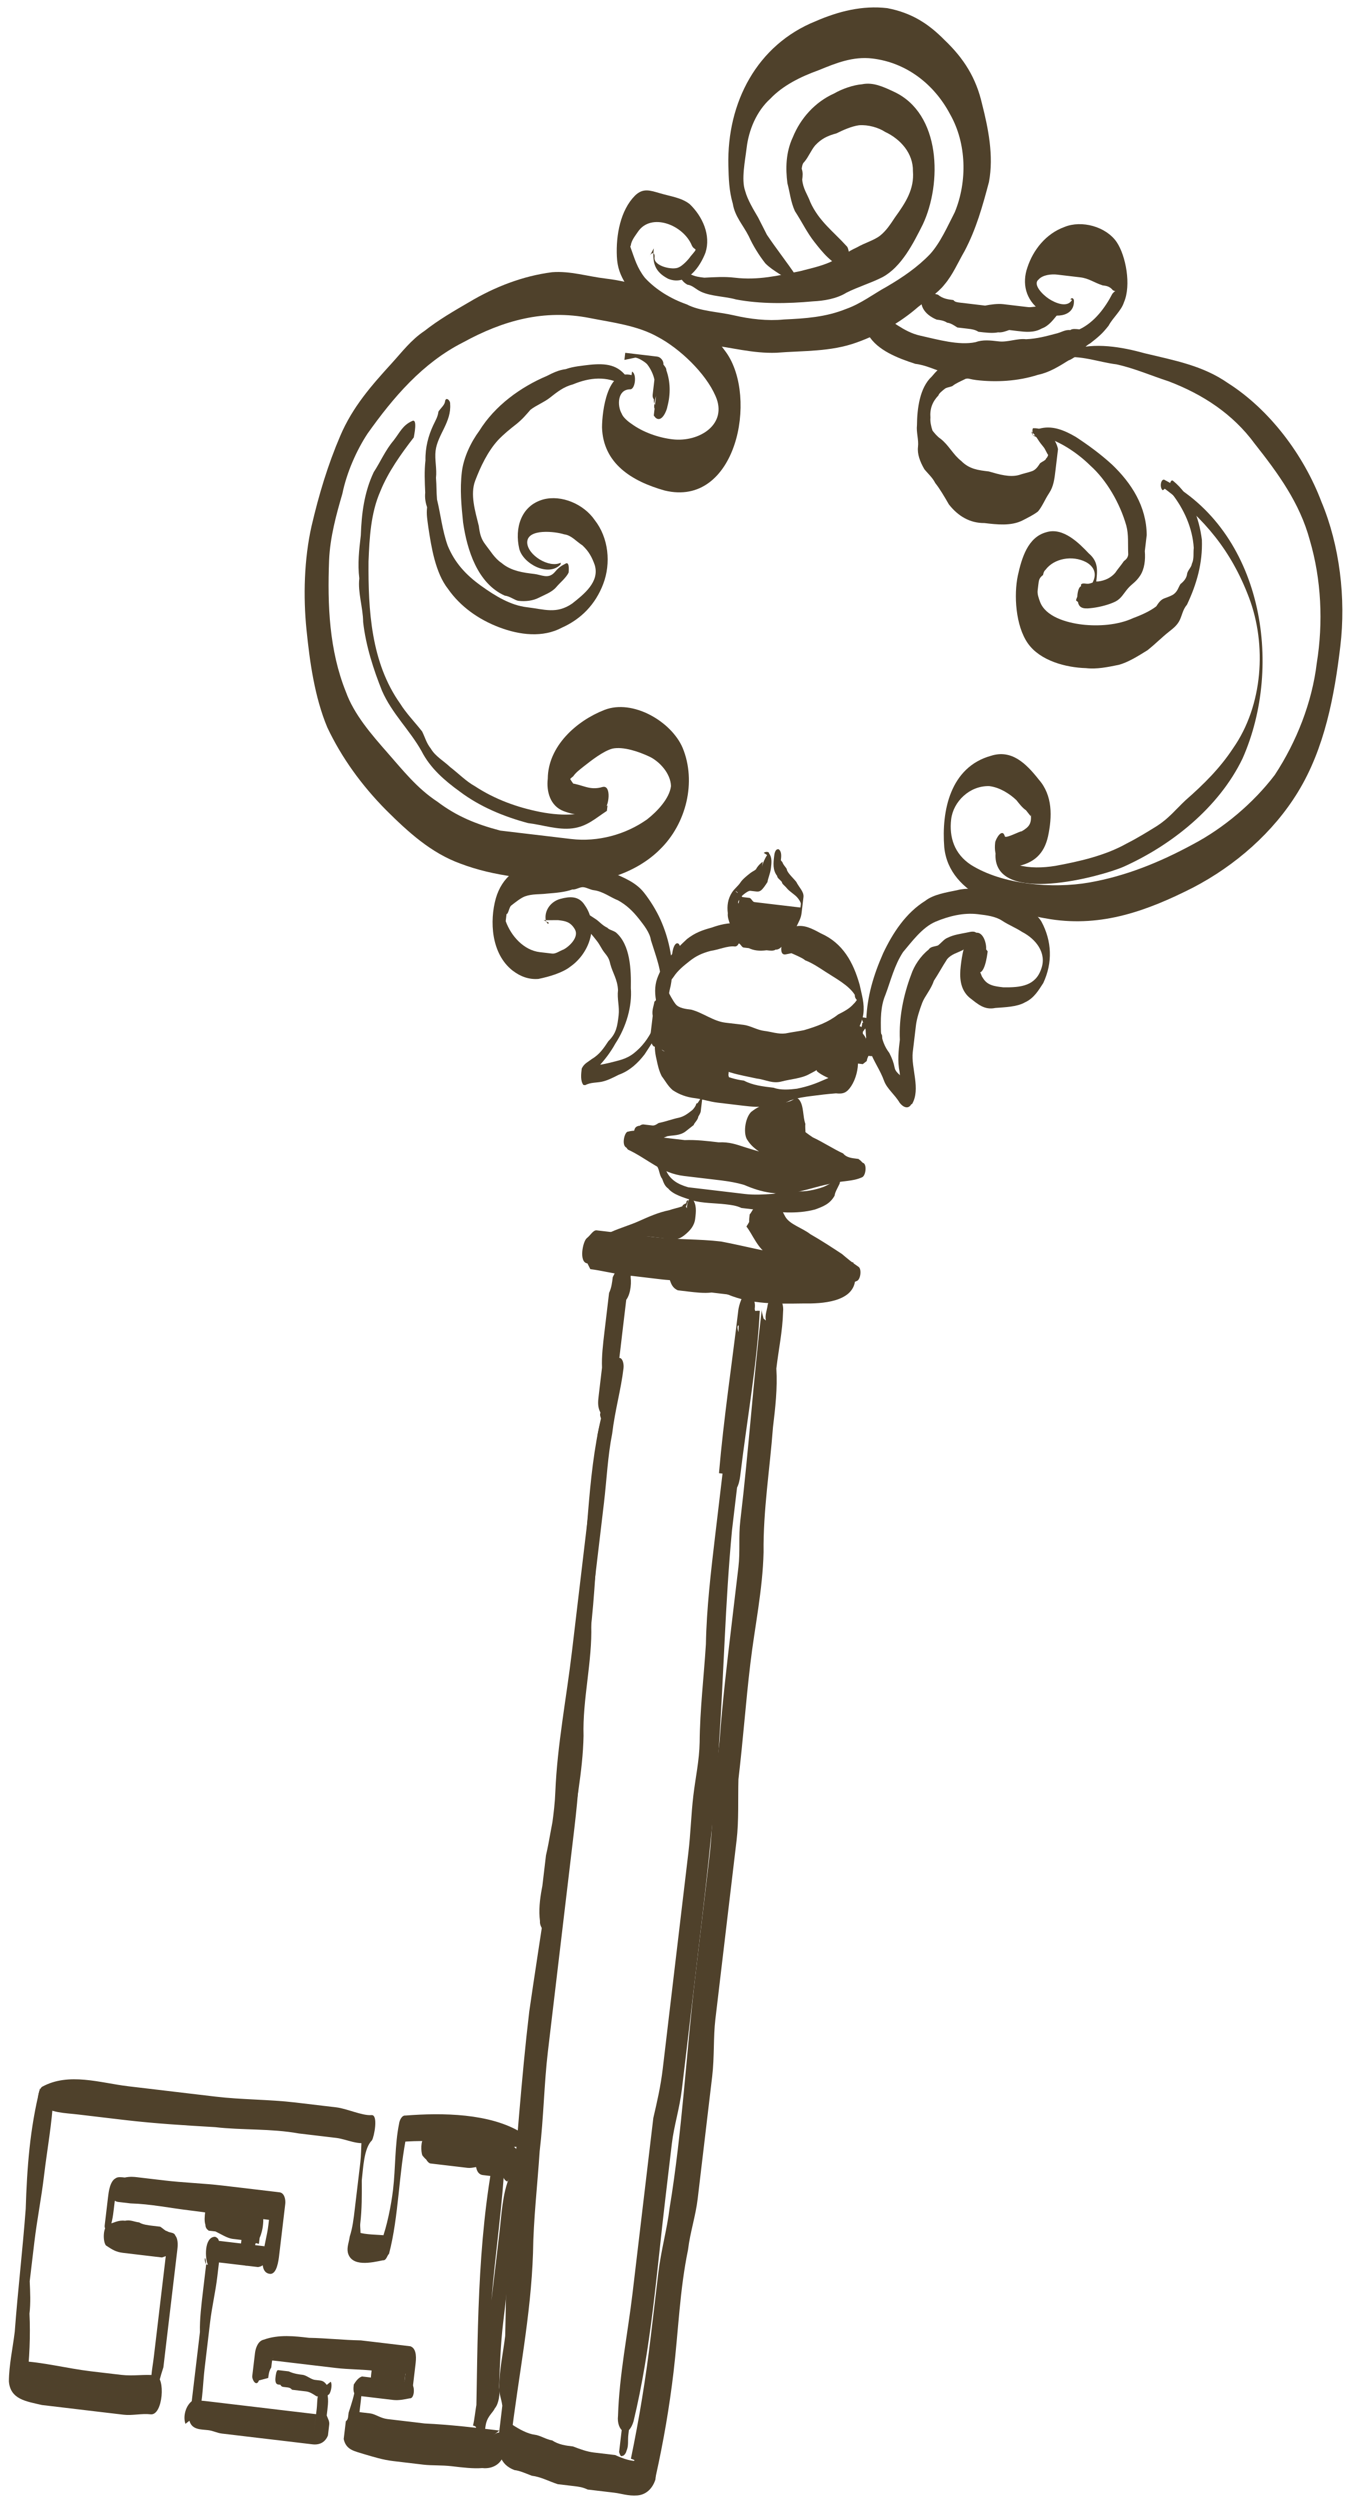 <?xml version="1.0" encoding="UTF-8"?> <svg xmlns="http://www.w3.org/2000/svg" width="65" height="120" viewBox="0 0 65 120" fill="none"><path d="M31.387 11.919C31.306 12.6 31.426 13.045 32.077 13.381C32.983 13.748 33.615 12.787 33.866 12.127C34.137 11.296 33.727 10.384 33.106 9.793C32.711 9.487 32.2 9.427 31.7 9.281C31.199 9.135 30.868 9.01 30.477 9.395C29.791 10.09 29.564 11.271 29.613 12.312C29.638 12.833 29.768 13.194 30.058 13.66C30.433 14.136 30.914 14.451 31.289 14.927C32.039 15.879 32.925 16.416 34.032 16.547C35.139 16.678 36.14 16.97 37.267 16.931C38.574 16.827 39.861 16.893 41.124 16.439C42.206 16.049 43.223 15.48 44.09 14.72C44.471 14.42 45.032 14.055 45.338 13.66C45.739 13.19 45.98 12.614 46.306 12.049C46.863 10.993 47.165 9.907 47.476 8.736C47.713 7.47 47.438 6.143 47.144 4.986C46.859 3.744 46.279 2.813 45.349 1.926C44.578 1.144 43.777 0.618 42.595 0.391C41.404 0.25 40.246 0.544 39.154 1.019C36.343 2.152 34.894 4.914 34.966 7.943C34.981 8.548 34.995 9.154 35.18 9.78C35.279 10.396 35.665 10.787 35.945 11.338C36.15 11.793 36.44 12.259 36.74 12.64C37.125 13.031 37.701 13.272 38.171 13.673C38.331 13.778 38.392 13.267 38.222 13.247C37.782 12.591 37.256 11.925 36.816 11.268C36.676 10.993 36.536 10.717 36.396 10.442C36.181 10.071 35.891 9.606 35.771 9.16C35.577 8.619 35.773 7.693 35.843 7.098C35.944 6.247 36.311 5.341 36.987 4.731C37.579 4.111 38.406 3.691 39.307 3.367C40.124 3.032 40.941 2.697 41.877 2.808C43.495 3 44.841 4.023 45.616 5.495C46.401 6.883 46.444 8.7 45.837 10.181C45.501 10.832 45.145 11.652 44.648 12.197C44.057 12.818 43.305 13.332 42.563 13.762C41.917 14.117 41.346 14.567 40.624 14.826C39.627 15.226 38.671 15.285 37.629 15.334C36.843 15.413 35.991 15.312 35.235 15.136C34.479 14.96 33.618 14.945 32.967 14.609C32.221 14.348 31.495 13.916 30.96 13.335C30.584 12.859 30.465 12.414 30.27 11.873C30.16 11.342 30.165 12.033 30.28 11.788C30.31 11.532 30.511 11.297 30.616 11.137C31.248 10.177 32.815 10.794 33.215 11.79C33.355 12.066 33.555 11.831 33.154 12.301C33.049 12.461 32.753 12.771 32.573 12.836C32.297 12.976 31.371 12.78 31.421 12.354C31.452 12.099 31.281 12.079 31.166 12.324L31.387 11.919Z" fill="#4F412B"></path><path d="M32.683 13.367C32.833 13.557 32.833 13.557 32.993 13.662C33.248 13.693 33.398 13.883 33.644 13.998C34.134 14.229 34.825 14.225 35.326 14.371C36.508 14.597 37.805 14.578 39.027 14.464C39.548 14.44 40.164 14.34 40.63 14.05C41.181 13.771 41.808 13.586 42.359 13.306C43.281 12.812 43.848 11.671 44.299 10.775C45.222 8.814 45.19 5.445 42.898 4.396C42.407 4.166 41.916 3.935 41.385 4.044C40.95 4.079 40.408 4.274 40.038 4.489C39.126 4.898 38.429 5.678 38.062 6.584C37.716 7.32 37.711 8.096 37.8 8.796C37.92 9.242 37.955 9.678 38.16 10.133C38.525 10.694 38.73 11.15 39.105 11.626C39.48 12.102 39.93 12.673 40.516 12.829C40.857 12.869 40.797 11.913 40.637 11.808C40.027 11.131 39.311 10.615 38.901 9.704C38.771 9.343 38.546 9.058 38.511 8.622C38.532 8.452 38.552 8.282 38.487 8.101C38.497 8.016 38.517 7.846 38.612 7.771C38.813 7.536 38.938 7.206 39.139 6.971C39.435 6.661 39.71 6.521 40.156 6.401C40.432 6.261 40.888 6.056 41.238 6.012C41.674 5.977 42.175 6.123 42.495 6.333C43.231 6.679 43.841 7.356 43.826 8.217C43.895 9.088 43.474 9.728 42.957 10.444C42.747 10.764 42.536 11.084 42.25 11.309C41.965 11.534 41.519 11.654 41.148 11.868C40.692 12.073 40.311 12.373 39.855 12.578C39.399 12.783 38.868 12.892 38.422 13.012C37.361 13.231 36.384 13.461 35.277 13.329C34.766 13.269 34.331 13.303 33.81 13.328C33.554 13.298 33.384 13.277 33.139 13.162C32.968 13.142 32.713 13.111 32.543 13.091C32.458 13.081 32.427 13.336 32.502 13.432L32.683 13.367Z" fill="#4F412B"></path><path d="M51.468 14.387C51.247 14.792 50.671 14.551 50.351 14.341C50.031 14.13 49.57 13.644 49.856 13.419C50.057 13.184 50.492 13.149 50.748 13.18C51.173 13.23 51.514 13.271 51.855 13.311C52.28 13.361 52.515 13.562 52.931 13.697C53.101 13.718 53.272 13.738 53.422 13.928C53.582 14.033 53.602 13.863 53.401 14.098C53.065 14.749 52.549 15.464 51.817 15.809C51.647 15.789 51.477 15.768 51.381 15.843C51.126 15.813 50.936 15.963 50.67 16.018C50.224 16.138 49.779 16.257 49.258 16.282C48.832 16.231 48.376 16.436 47.95 16.386C47.525 16.335 47.184 16.295 46.823 16.425C46.027 16.589 45.026 16.298 44.184 16.112C43.343 15.926 42.808 15.344 42.072 14.998C41.581 14.768 41.535 15.884 41.685 16.074C42.115 16.815 43.107 17.192 43.938 17.463C44.449 17.523 44.854 17.744 45.355 17.89C45.865 17.951 46.356 18.181 46.867 18.242C47.803 18.353 48.845 18.304 49.832 17.989C50.363 17.88 50.829 17.59 51.295 17.3C51.475 17.235 51.666 17.085 51.761 17.01C51.952 16.86 52.067 16.615 52.343 16.475C52.723 16.175 52.914 16.025 53.22 15.63C53.44 15.225 53.821 14.925 53.957 14.509C54.313 13.689 54.049 12.277 53.609 11.621C53.094 10.869 51.922 10.558 51.105 10.892C50.203 11.217 49.592 12.007 49.321 12.838C49.06 13.584 49.224 14.38 49.94 14.896C50.495 15.307 51.622 15.268 51.553 14.397C51.553 14.397 51.488 14.217 51.383 14.377L51.468 14.387Z" fill="#4F412B"></path><path d="M50.576 14.626C50.3 14.766 50.14 14.661 49.875 14.716C49.705 14.695 49.524 14.76 49.354 14.74C49.184 14.72 49.013 14.7 48.928 14.69C48.673 14.659 48.418 14.629 48.162 14.599C47.907 14.568 47.556 14.613 47.291 14.668C47.035 14.638 46.78 14.607 46.525 14.577C46.354 14.557 46.184 14.537 46.099 14.527C45.929 14.506 45.843 14.496 45.768 14.401C45.513 14.371 45.258 14.34 45.022 14.14C45.022 14.14 44.852 14.12 44.777 14.025C44.777 14.025 44.712 13.844 44.627 13.834C44.542 13.824 44.457 13.814 44.351 13.974C44.015 14.625 44.39 15.101 44.966 15.341C45.136 15.361 45.307 15.382 45.467 15.487C45.637 15.507 45.797 15.613 45.958 15.718C46.128 15.738 46.298 15.758 46.468 15.778C46.639 15.799 46.809 15.819 46.969 15.924C47.309 15.964 47.65 16.005 47.916 15.95C48.086 15.97 48.266 15.905 48.447 15.84C48.617 15.861 48.787 15.881 48.872 15.891C49.213 15.931 49.638 15.982 50.009 15.767C50.37 15.637 50.581 15.317 50.781 15.082C50.781 15.082 50.842 14.571 50.661 14.636L50.576 14.626Z" fill="#4F412B"></path><path d="M30.32 18.005C29.148 17.693 28.906 19.735 28.9 20.512C28.954 22.244 30.32 23.096 31.907 23.543C35.347 24.383 36.409 19.072 34.853 16.903C33.888 15.581 32.647 14.398 31.155 13.876C30.494 13.625 29.823 13.459 29.057 13.368C28.205 13.267 27.374 12.996 26.503 13.065C25.1 13.244 23.743 13.773 22.535 14.493C21.793 14.923 21.052 15.353 20.385 15.878C19.729 16.317 19.318 16.873 18.821 17.418C17.829 18.508 16.931 19.523 16.334 20.92C15.737 22.316 15.31 23.732 14.958 25.243C14.596 26.84 14.554 28.647 14.713 30.219C14.872 31.791 15.106 33.458 15.711 34.91C16.401 36.373 17.366 37.696 18.522 38.868C19.603 39.945 20.694 40.938 22.101 41.45C23.753 42.077 25.465 42.194 27.178 42.311C28.796 42.502 30.599 41.853 31.677 40.773C32.945 39.543 33.443 37.531 32.773 35.899C32.233 34.627 30.376 33.543 29.018 34.073C27.661 34.602 26.308 35.822 26.296 37.374C26.226 37.969 26.4 38.681 27.061 38.932C27.722 39.182 28.328 39.168 28.964 38.898C29.24 38.758 29.371 37.652 28.925 37.772C28.299 37.956 27.989 37.661 27.393 37.59C27.468 37.685 27.533 37.866 27.693 37.971C27.638 37.706 27.478 37.6 27.338 37.325L27.318 37.495C27.328 37.41 27.423 37.335 27.518 37.26C27.623 37.1 27.814 36.95 28.004 36.8C28.385 36.5 28.957 36.05 29.402 35.93C29.933 35.821 30.68 36.082 31.17 36.312C31.661 36.543 32.196 37.124 32.211 37.73C32.14 38.326 31.549 38.946 31.072 39.321C30.035 40.061 28.697 40.42 27.42 40.269C26.229 40.127 25.122 39.996 24.015 39.865C22.843 39.553 21.937 39.187 20.986 38.47C20.025 37.838 19.35 36.981 18.59 36.115C17.829 35.248 16.993 34.286 16.604 33.204C15.804 31.211 15.716 29.044 15.798 26.896C15.844 25.78 16.145 24.694 16.437 23.693C16.643 22.682 17.115 21.616 17.641 20.816C18.885 19.065 20.289 17.419 22.218 16.44C24.157 15.376 26.121 14.832 28.314 15.265C29.41 15.481 30.602 15.622 31.573 16.169C32.63 16.726 33.871 17.908 34.346 19C34.96 20.367 33.562 21.237 32.285 21.086C31.604 21.005 30.858 20.744 30.303 20.333C30.142 20.227 29.907 20.027 29.842 19.847C29.627 19.476 29.633 18.7 30.239 18.686C30.494 18.716 30.585 17.95 30.34 17.835L30.32 18.005Z" fill="#4F412B"></path><path d="M30.129 18.155C29.689 17.499 29.093 17.428 28.307 17.508C27.956 17.552 27.52 17.587 27.16 17.717C26.809 17.761 26.534 17.901 26.258 18.041C24.985 18.58 23.758 19.47 23.01 20.676C22.599 21.231 22.253 21.967 22.172 22.648C22.071 23.498 22.151 24.285 22.23 25.07C22.419 26.387 22.919 28 24.23 28.587C24.486 28.617 24.721 28.817 24.891 28.838C25.232 28.878 25.582 28.833 25.858 28.693C26.134 28.553 26.494 28.424 26.695 28.189C26.895 27.953 27.181 27.729 27.296 27.483C27.296 27.483 27.357 26.973 27.177 27.038C26.901 27.178 26.806 27.253 26.605 27.488C26.309 27.798 25.989 27.587 25.649 27.547C25.138 27.486 24.542 27.416 24.071 27.015C23.751 26.804 23.536 26.433 23.311 26.148C23.086 25.862 23.031 25.597 22.986 25.246C22.811 24.535 22.562 23.729 22.813 23.069C23.064 22.408 23.41 21.673 23.906 21.127C24.202 20.817 24.488 20.592 24.773 20.367C25.059 20.142 25.26 19.907 25.46 19.672C25.746 19.447 26.107 19.317 26.392 19.093C26.773 18.793 27.059 18.567 27.505 18.448C28.321 18.113 29.108 18.034 29.919 18.475C30.089 18.495 30.044 18.145 29.959 18.135L30.129 18.155Z" fill="#4F412B"></path><path d="M26.921 27.007C26.37 27.287 25.324 26.645 25.309 26.04C25.305 25.349 26.667 25.51 27.082 25.646C27.423 25.686 27.648 25.972 27.968 26.182C28.279 26.478 28.419 26.753 28.549 27.114C28.798 27.92 28.037 28.52 27.465 28.97C26.713 29.485 26.138 29.244 25.286 29.143C24.52 29.052 23.794 28.621 23.079 28.105C22.363 27.588 21.828 27.007 21.493 26.191C21.233 25.47 21.154 24.684 20.979 23.973C20.944 23.537 20.964 23.367 20.93 22.931C20.98 22.506 20.86 22.06 20.911 21.635C21.002 20.869 21.678 20.259 21.609 19.388C21.629 19.218 21.394 19.017 21.364 19.273C21.343 19.443 21.153 19.593 21.048 19.753C21.017 20.008 20.912 20.168 20.797 20.413C20.566 20.904 20.41 21.489 20.425 22.095C20.364 22.605 20.389 23.126 20.413 23.647C20.383 23.902 20.438 24.168 20.503 24.348C20.462 24.688 20.517 24.953 20.562 25.304C20.706 26.27 20.906 27.502 21.506 28.263C22.096 29.11 22.972 29.732 23.963 30.108C24.955 30.484 26.061 30.616 26.983 30.121C27.895 29.711 28.582 29.016 28.959 28.026C29.335 27.035 29.221 25.813 28.546 24.956C28.03 24.205 26.964 23.733 26.072 23.973C25 24.277 24.699 25.363 24.928 26.34C25.103 27.05 26.319 27.712 26.911 27.092C26.911 27.092 26.951 26.752 26.941 26.837L26.921 27.007Z" fill="#4F412B"></path><path d="M29.165 38.663C28.072 39.138 27.116 39.197 25.934 38.971C24.837 38.754 23.761 38.368 22.8 37.736C22.394 37.515 22.009 37.124 21.614 36.819C21.303 36.523 20.898 36.302 20.683 35.932C20.458 35.646 20.403 35.381 20.263 35.105C19.888 34.63 19.503 34.239 19.212 33.773C17.807 31.794 17.674 29.276 17.691 26.948C17.737 25.832 17.793 24.631 18.265 23.565C18.631 22.659 19.253 21.784 19.865 20.993C19.875 20.908 20.061 20.067 19.785 20.207C19.329 20.412 19.204 20.742 18.898 21.138C18.497 21.608 18.256 22.183 17.94 22.663C17.478 23.644 17.357 24.665 17.321 25.696C17.241 26.377 17.16 27.058 17.249 27.759C17.169 28.439 17.428 29.161 17.433 29.851C17.557 30.988 17.937 32.155 18.337 33.151C18.811 34.243 19.667 35.035 20.237 36.051C20.657 36.878 21.363 37.479 22.078 37.996C23.029 38.712 24.181 39.194 25.352 39.506C26.034 39.586 26.78 39.847 27.481 39.758C28.182 39.669 28.573 39.284 29.134 38.919C29.134 38.919 29.185 38.493 29.175 38.578L29.165 38.663Z" fill="#4F412B"></path><path d="M30.506 17.164C30.676 17.184 30.996 17.395 31.072 17.49C31.221 17.68 31.361 17.956 31.416 18.221C31.416 18.221 31.416 18.221 31.406 18.306C31.406 18.306 31.396 18.391 31.386 18.477C31.386 18.477 31.376 18.562 31.366 18.647C31.366 18.647 31.356 18.732 31.346 18.817C31.356 18.732 31.346 18.817 31.326 18.987C31.326 18.987 31.316 19.072 31.336 18.902C31.326 18.987 31.316 19.072 31.39 19.167C31.39 19.167 31.37 19.337 31.445 19.433C31.445 19.433 31.445 19.433 31.455 19.348C31.455 19.348 31.445 19.433 31.435 19.518C31.405 19.773 31.36 19.423 31.496 19.007C31.516 18.837 31.486 19.092 31.496 19.007C31.496 19.007 31.486 19.092 31.476 19.177C31.476 19.177 31.465 19.262 31.455 19.348C31.445 19.433 31.425 19.603 31.415 19.688C31.405 19.773 31.395 19.858 31.385 19.943C31.385 19.943 31.385 19.943 31.46 20.038C31.77 20.334 32.021 19.674 32.041 19.503C32.197 18.918 32.183 18.312 31.988 17.771C31.998 17.686 31.923 17.591 31.848 17.496C31.868 17.326 31.718 17.135 31.548 17.115C31.548 17.115 31.462 17.105 31.377 17.095C31.207 17.075 31.122 17.065 30.952 17.044C30.952 17.044 30.866 17.034 30.781 17.024C30.696 17.014 30.611 17.004 30.526 16.994C30.356 16.974 30.185 16.954 30.015 16.933C30.015 16.933 29.985 17.189 29.975 17.274L30.506 17.164Z" fill="#4F412B"></path><path d="M49.509 20.712C49.744 20.913 49.809 21.093 49.959 21.284C49.959 21.284 50.034 21.379 50.109 21.474C50.184 21.569 50.249 21.749 50.324 21.845C50.324 21.845 50.345 21.674 50.334 21.759C50.334 21.759 50.314 21.93 50.219 22.005C50.209 22.09 50.029 22.155 49.933 22.23C49.828 22.39 49.723 22.55 49.542 22.615C49.362 22.68 49.097 22.734 48.916 22.799C48.47 22.919 47.97 22.773 47.469 22.628C46.958 22.567 46.532 22.517 46.147 22.126C45.752 21.82 45.547 21.364 45.151 21.058C44.991 20.953 44.841 20.763 44.766 20.668C44.701 20.487 44.646 20.222 44.667 20.052C44.632 19.616 44.758 19.286 45.053 18.976C45.063 18.891 45.254 18.741 45.349 18.666C45.444 18.591 45.529 18.601 45.71 18.536C45.9 18.386 46.08 18.321 46.356 18.181C46.887 18.072 47.292 18.292 47.769 17.917C47.959 17.767 47.999 17.427 47.934 17.247C47.934 17.247 47.91 16.726 47.719 16.876C47.434 17.101 47.264 17.081 46.923 17.04C46.668 17.01 46.402 17.065 46.127 17.205C45.956 17.185 45.936 17.355 45.756 17.42C45.671 17.41 45.586 17.4 45.395 17.549C45.13 17.604 44.929 17.839 44.728 18.075C44.147 18.61 44.026 19.631 44.02 20.407C43.98 20.747 44.11 21.107 44.069 21.448C44.029 21.788 44.159 22.149 44.374 22.519C44.524 22.71 44.759 22.91 44.899 23.186C45.124 23.471 45.339 23.842 45.554 24.213C46.005 24.784 46.57 25.11 47.261 25.105C47.857 25.176 48.538 25.257 49.09 24.977C49.365 24.837 49.641 24.697 49.831 24.547C50.032 24.312 50.157 23.982 50.368 23.662C50.578 23.342 50.619 23.001 50.669 22.576C50.71 22.235 50.75 21.895 50.791 21.555C50.681 21.024 50.22 20.538 49.614 20.552C49.529 20.542 49.584 20.808 49.574 20.893L49.509 20.712Z" fill="#4F412B"></path><path d="M49.574 20.893C50.521 20.919 51.642 21.655 52.337 22.342C53.118 23.038 53.763 24.15 54.068 25.222C54.188 25.668 54.137 26.093 54.162 26.614C54.141 26.784 54.141 26.784 54.162 26.614C54.141 26.784 54.046 26.859 53.951 26.934C53.846 27.094 53.645 27.329 53.54 27.489C53.339 27.724 53.064 27.864 52.713 27.909C52.543 27.889 52.352 28.039 52.182 28.018C52.012 27.998 51.842 27.978 51.907 28.158C51.876 28.414 51.676 28.649 51.656 28.819C52.201 29.315 52.567 28.409 52.618 27.984C52.688 27.388 52.739 26.963 52.269 26.562C51.808 26.076 51.038 25.294 50.231 25.544C49.339 25.783 49.048 26.784 48.862 27.625C48.666 28.55 48.75 30.027 49.34 30.874C49.93 31.721 51.187 32.042 52.133 32.068C52.644 32.129 53.175 32.019 53.706 31.91C54.152 31.79 54.618 31.5 55.084 31.21C55.465 30.91 55.761 30.6 56.142 30.3C56.332 30.15 56.523 30 56.638 29.755C56.753 29.51 56.784 29.254 56.984 29.019C57.446 28.039 57.737 27.038 57.698 25.911C57.564 24.86 57.174 23.778 56.308 23.072C56.148 22.966 56.078 23.562 56.238 23.667C56.838 24.429 57.248 25.34 57.307 26.296C57.277 26.552 57.332 26.817 57.216 27.062C57.196 27.233 57.006 27.382 56.986 27.553C56.965 27.723 56.86 27.883 56.669 28.033C56.564 28.193 56.544 28.363 56.353 28.513C56.258 28.588 56.078 28.653 55.898 28.718C55.717 28.783 55.612 28.943 55.507 29.103C55.221 29.328 54.765 29.533 54.404 29.663C53.673 30.007 52.716 30.066 51.95 29.976C51.184 29.885 50.182 29.593 49.923 28.872C49.858 28.692 49.793 28.512 49.813 28.341C49.813 28.341 49.833 28.171 49.843 28.086C49.823 28.256 49.823 28.256 49.843 28.086C49.873 27.831 49.884 27.746 50.074 27.596C50.074 27.596 50.094 27.426 50.189 27.351C50.601 26.795 51.482 26.641 52.133 26.977C52.538 27.198 52.668 27.558 52.448 27.964C52.427 28.134 52.227 28.369 51.992 28.168C51.756 27.968 51.666 28.734 51.741 28.829C51.775 29.264 52.126 29.22 52.477 29.175C52.827 29.13 53.273 29.011 53.549 28.871C53.824 28.731 53.94 28.486 54.14 28.251C54.341 28.015 54.521 27.951 54.732 27.631C54.942 27.31 54.993 26.885 54.958 26.449C54.978 26.279 54.998 26.109 55.019 25.939C54.978 26.279 55.049 25.683 55.049 25.683C55.04 24.302 54.31 23.18 53.379 22.293C52.834 21.797 52.278 21.386 51.637 20.965C51.072 20.639 50.496 20.398 49.87 20.582L49.819 21.008L49.574 20.893Z" fill="#4F412B"></path><path d="M50.965 17.174C51.846 17.02 52.752 17.387 53.603 17.488C54.445 17.674 55.266 18.03 56.097 18.301C57.749 18.928 59.191 19.876 60.231 21.294C61.357 22.721 62.397 24.139 62.877 25.922C63.431 27.799 63.529 29.882 63.212 31.829C62.99 33.701 62.247 35.597 61.194 37.198C60.171 38.544 58.733 39.754 57.259 40.528C55.691 41.378 54.058 42.047 52.295 42.356C50.531 42.664 48.138 42.467 46.611 41.509C45.81 40.983 45.56 40.176 45.661 39.325C45.762 38.475 46.544 37.704 47.491 37.73C48.001 37.791 48.482 38.107 48.792 38.403C48.942 38.593 49.092 38.783 49.253 38.889C49.253 38.889 49.403 39.079 49.478 39.174C49.508 38.919 49.518 38.834 49.488 39.089C49.522 39.525 49.417 39.685 49.046 39.9C48.961 39.889 48.315 40.244 48.24 40.149C48.12 39.703 47.794 40.269 47.774 40.439C47.693 41.12 47.973 41.671 48.759 41.591C49.641 41.437 50.127 40.977 50.313 40.136C50.509 39.21 50.545 38.179 49.86 37.407C49.26 36.646 48.564 35.959 47.577 36.274C45.613 36.818 45.191 38.925 45.33 40.667C45.568 43.025 48.497 43.804 50.445 44.121C52.904 44.499 55.068 43.72 57.273 42.601C59.297 41.547 61.126 39.952 62.305 38.02C63.589 35.929 64.062 33.397 64.344 31.014C64.617 28.717 64.314 26.178 63.439 24.09C62.585 21.831 60.944 19.652 58.937 18.379C57.74 17.547 56.388 17.3 54.961 16.958C53.875 16.657 52.523 16.41 51.441 16.8C51.355 16.79 51.39 17.225 51.39 17.225L50.965 17.174Z" fill="#4F412B"></path><path d="M55.917 23.457C57.819 24.89 59.105 26.423 59.959 28.682C60.814 30.941 60.641 33.854 59.187 35.925C58.555 36.885 57.773 37.655 56.906 38.415C56.419 38.876 56.114 39.271 55.553 39.636C55.087 39.925 54.62 40.215 54.069 40.495C53.052 41.065 51.81 41.349 50.663 41.558C50.047 41.657 49.441 41.672 48.855 41.516C48.429 41.466 48.214 41.095 47.798 40.959L47.788 41.044C47.761 43.457 52.846 42.076 53.938 41.601C56.218 40.577 58.503 38.778 59.647 36.411C61.649 31.902 60.598 25.479 55.883 23.021C55.712 23.001 55.662 23.426 55.822 23.532L55.917 23.457Z" fill="#4F412B"></path><path d="M26.095 44.167L26.786 44.163C27.126 44.203 27.382 44.233 27.597 44.604C27.812 44.974 27.326 45.434 27.05 45.574C26.869 45.639 26.679 45.789 26.509 45.769C26.339 45.749 26.083 45.719 25.913 45.699C25.147 45.608 24.536 44.931 24.276 44.21C24.297 44.04 24.297 44.04 24.276 44.21C24.276 44.21 24.276 44.21 24.266 44.295C24.276 44.21 24.287 44.125 24.297 44.04C24.297 44.04 24.297 44.04 24.307 43.955C24.337 43.7 24.337 43.7 24.317 43.87C24.402 43.88 24.442 43.539 24.538 43.465C24.728 43.315 25.014 43.09 25.194 43.025C25.555 42.895 25.895 42.935 26.246 42.891C26.682 42.856 27.117 42.821 27.478 42.691C27.648 42.712 27.839 42.562 28.009 42.582C28.179 42.602 28.34 42.707 28.51 42.727C28.936 42.778 29.331 43.084 29.661 43.209C30.067 43.43 30.377 43.726 30.677 44.106C30.902 44.392 31.203 44.773 31.247 45.123C31.497 45.929 31.767 46.565 31.751 47.426C31.67 48.107 31.6 48.703 31.349 49.363C31.118 49.854 30.812 50.249 30.431 50.549C30.05 50.849 29.7 50.893 29.254 51.013C28.988 51.068 28.808 51.133 28.552 51.102C28.297 51.072 28.212 51.062 28.032 51.127C28.032 51.127 28.117 51.137 28.202 51.147C28.202 51.147 28.192 51.232 28.182 51.317C28.162 51.487 28.151 51.573 28.131 51.743C28.141 51.658 28.407 51.603 28.417 51.518C28.512 51.443 28.607 51.368 28.713 51.208C29.009 50.898 29.314 50.502 29.535 50.097C30.062 49.297 30.353 48.296 30.284 47.425C30.299 46.564 30.27 45.352 29.565 44.751C29.405 44.646 29.234 44.626 29.159 44.53C28.914 44.415 28.764 44.224 28.604 44.119C28.444 44.014 28.283 43.909 28.123 43.803C27.963 43.698 27.898 43.518 27.728 43.498C27.643 43.487 27.497 43.988 27.657 44.093C27.828 44.113 27.967 44.389 28.043 44.484C28.278 44.685 28.428 44.875 28.653 45.161C28.803 45.351 28.868 45.531 29.018 45.722C29.168 45.912 29.243 46.007 29.298 46.273C29.418 46.718 29.643 47.004 29.668 47.524C29.617 47.95 29.747 48.31 29.697 48.736C29.636 49.246 29.596 49.587 29.205 49.972C28.994 50.292 28.783 50.612 28.413 50.827C28.222 50.977 28.042 51.042 27.926 51.287C27.896 51.542 27.856 51.883 28.006 52.073C28.006 52.073 28.006 52.073 28.091 52.083C28.366 51.943 28.622 51.974 28.887 51.919C29.153 51.864 29.428 51.724 29.704 51.584C30.245 51.389 30.636 51.005 30.942 50.609C31.258 50.129 31.574 49.649 31.805 49.158C32.045 48.583 32.041 47.892 32.197 47.307C32.403 46.296 32.119 45.054 31.709 44.142C31.504 43.687 31.214 43.221 30.914 42.84C30.538 42.364 29.963 42.123 29.387 41.882C29.142 41.767 28.791 41.812 28.556 41.611C28.3 41.581 28.13 41.561 27.79 41.52C27.524 41.575 27.269 41.545 26.918 41.59C26.578 41.549 26.312 41.604 25.972 41.564C24.865 41.432 24.093 42.117 23.802 43.118C23.5 44.204 23.574 45.766 24.6 46.578C24.995 46.884 25.411 47.02 25.847 46.985C26.378 46.875 27.004 46.691 27.385 46.391C28.327 45.726 28.744 44.395 28.078 43.453C27.788 42.987 27.353 43.022 26.907 43.141C26.461 43.261 26.155 43.656 26.19 44.092C26.18 44.177 26.32 44.452 26.34 44.282L26.095 44.167Z" fill="#4F412B"></path><path d="M47.339 45.564C47.369 45.309 47.194 44.598 46.738 44.803C46.282 45.008 46.171 45.944 46.121 46.369C46.06 46.88 46.075 47.486 46.545 47.886C46.941 48.192 47.251 48.488 47.782 48.378C48.218 48.344 48.824 48.329 49.194 48.114C49.65 47.91 49.871 47.504 50.082 47.184C50.543 46.203 50.494 45.162 49.999 44.24C49.784 43.87 49.379 43.649 48.973 43.428C48.493 43.113 48.012 42.797 47.416 42.726C46.906 42.666 46.395 42.605 45.949 42.725C45.418 42.834 44.802 42.934 44.421 43.234C43.489 43.814 42.857 44.774 42.395 45.755C41.924 46.821 41.632 47.822 41.586 48.938C41.526 49.448 41.55 49.969 41.755 50.425C41.95 50.965 42.25 51.346 42.445 51.887C42.575 52.248 42.97 52.553 43.185 52.924C43.41 53.21 43.666 53.24 43.791 52.91C43.812 52.739 43.852 52.399 43.862 52.314C43.787 52.219 43.627 52.114 43.606 52.284C43.606 52.284 43.777 52.304 43.702 52.209C43.702 52.209 43.702 52.209 43.627 52.114C43.627 52.114 43.552 52.018 43.477 51.923C43.337 51.648 43.006 51.522 42.951 51.257C42.897 50.992 42.832 50.811 42.692 50.536C42.467 50.25 42.337 49.89 42.292 49.539C42.277 48.933 42.263 48.328 42.504 47.752C42.755 47.092 42.931 46.336 43.352 45.696C43.753 45.225 44.27 44.51 44.906 44.24C45.542 43.971 46.253 43.796 46.934 43.877C47.36 43.928 47.786 43.978 48.106 44.189C48.426 44.399 48.757 44.525 49.077 44.735C49.728 45.071 50.253 45.737 49.992 46.483C49.721 47.314 49.02 47.403 48.158 47.387C47.733 47.337 47.392 47.297 47.177 46.926C47.102 46.831 47.112 46.746 47.037 46.65C46.912 46.981 47.027 46.736 47.037 46.65C47.037 46.65 46.952 46.64 46.867 46.63C47.262 46.936 47.393 45.83 47.414 45.66L47.339 45.564Z" fill="#4F412B"></path><path d="M43.781 52.995C44.212 52.27 43.728 51.263 43.818 50.497C43.869 50.072 43.919 49.646 43.97 49.221C44.01 48.88 44.146 48.465 44.271 48.135C44.397 47.804 44.693 47.494 44.828 47.079C45.039 46.759 45.26 46.353 45.47 46.033C45.671 45.798 45.936 45.743 46.212 45.603C46.402 45.453 46.668 45.399 46.923 45.429C47.093 45.449 47.059 45.014 46.983 44.918C46.844 44.643 46.663 44.708 46.398 44.763C46.132 44.818 45.782 44.862 45.506 45.002C45.326 45.067 45.22 45.227 45.03 45.377C44.85 45.442 44.679 45.422 44.574 45.582C44.193 45.882 43.877 46.362 43.742 46.777C43.365 47.768 43.149 48.864 43.198 49.906C43.137 50.416 43.077 50.927 43.187 51.457C43.221 51.893 43.331 52.424 43.441 52.955C43.42 53.125 43.591 53.145 43.696 52.985L43.781 52.995Z" fill="#4F412B"></path><path d="M36.825 41.039C36.72 41.199 36.605 41.444 36.584 41.614L36.615 41.359C36.519 41.434 36.424 41.509 36.319 41.669C36.309 41.754 36.128 41.819 36.033 41.894C35.843 42.044 35.652 42.194 35.547 42.354C35.442 42.514 35.251 42.664 35.146 42.824C34.935 43.144 34.895 43.485 34.94 43.835C34.919 44.005 34.984 44.186 35.049 44.366L35.029 44.536C35.009 44.706 35.159 44.897 35.224 45.077C35.224 45.077 35.394 45.097 35.459 45.277C35.544 45.288 35.609 45.468 35.694 45.478C35.78 45.488 35.95 45.508 36.035 45.518C36.035 45.518 36.035 45.518 35.95 45.508C36.195 45.623 36.451 45.654 36.801 45.609C36.971 45.629 37.142 45.65 37.237 45.575C37.407 45.595 37.513 45.435 37.608 45.36C37.713 45.2 37.808 45.125 37.913 44.965C37.934 44.794 38.124 44.644 38.23 44.484C38.345 44.239 38.45 44.079 38.48 43.824C38.511 43.568 38.541 43.313 38.571 43.058C38.602 42.803 38.366 42.602 38.226 42.327C38.076 42.136 37.841 41.936 37.776 41.755C37.786 41.67 37.626 41.565 37.561 41.385C37.561 41.385 37.561 41.385 37.486 41.29C37.496 41.205 37.496 41.205 37.486 41.29C37.506 41.12 37.537 40.864 37.376 40.759C37.206 40.739 37.176 40.994 37.166 41.079C37.125 41.419 37.085 41.76 37.31 42.045C37.3 42.13 37.46 42.236 37.535 42.331C37.525 42.416 37.685 42.521 37.76 42.617C37.91 42.807 38.156 42.922 38.306 43.113C38.306 43.113 38.456 43.303 38.446 43.388C38.446 43.388 38.436 43.473 38.426 43.558C38.426 43.558 38.341 43.548 38.255 43.538L37.915 43.498C37.915 43.498 37.745 43.477 37.659 43.467C37.574 43.457 37.489 43.447 37.404 43.437C37.319 43.427 37.234 43.417 37.149 43.407C36.978 43.387 36.723 43.356 36.553 43.336C36.553 43.336 36.553 43.336 36.638 43.346C36.553 43.336 36.468 43.326 36.383 43.316C36.383 43.316 36.212 43.296 36.127 43.286C36.127 43.286 36.127 43.286 36.212 43.296C36.127 43.286 36.062 43.105 35.977 43.095C35.977 43.095 35.892 43.085 35.807 43.075C35.807 43.075 35.722 43.065 35.636 43.055C35.636 43.055 35.561 42.96 35.486 42.865C35.486 42.865 35.486 42.865 35.401 42.855C35.166 42.654 35.486 42.865 35.401 42.855C35.401 42.855 35.391 42.94 35.466 43.035C35.521 43.3 35.416 43.46 35.436 43.29C35.436 43.29 35.446 43.205 35.541 43.13C35.551 43.045 35.647 42.97 35.742 42.895C35.742 42.895 35.932 42.745 36.017 42.755C36.102 42.765 36.188 42.775 36.273 42.785C36.358 42.795 36.443 42.806 36.538 42.73C36.633 42.656 36.739 42.495 36.844 42.335C36.864 42.165 36.98 41.92 37.01 41.665C37.04 41.409 37.071 41.154 36.92 40.964C36.931 40.879 36.76 40.858 36.665 40.934L36.825 41.039Z" fill="#4F412B"></path><path d="M37.993 45.751C37.993 45.751 38.569 45.991 38.644 46.087C38.974 46.212 39.295 46.423 39.615 46.633C40.096 46.949 40.746 47.285 41.036 47.751C41.036 47.751 41.016 47.921 41.176 48.026C41.197 47.856 41.081 48.101 40.986 48.176C40.785 48.411 40.51 48.551 40.234 48.691C39.758 49.066 39.217 49.261 38.591 49.446C38.325 49.5 37.975 49.545 37.709 49.6C37.358 49.645 37.028 49.519 36.688 49.479C36.347 49.438 36.027 49.228 35.686 49.187C35.431 49.157 35.175 49.127 34.835 49.086C34.239 49.016 33.769 48.615 33.183 48.459C32.927 48.429 32.587 48.388 32.437 48.198C32.287 48.008 32.147 47.732 32.007 47.457C32.017 47.372 32.017 47.372 32.007 47.457C31.997 47.542 31.997 47.542 32.007 47.457C32.007 47.457 32.007 47.457 32.017 47.372C32.037 47.201 32.227 47.051 32.333 46.891C32.543 46.571 32.829 46.346 33.115 46.121C33.4 45.896 33.676 45.756 34.122 45.637C34.472 45.592 34.928 45.387 35.269 45.427C35.609 45.468 35.655 44.352 35.4 44.321C34.974 44.271 34.528 44.391 34.168 44.52C33.722 44.64 33.361 44.77 32.98 45.07C32.399 45.605 31.807 46.225 31.546 46.971C31.285 47.716 31.61 48.618 31.955 49.349C32.16 49.804 32.415 49.835 32.821 50.056C33.226 50.276 33.536 50.572 33.932 50.878C34.637 51.479 35.489 51.58 36.33 51.766C36.756 51.816 37.076 52.027 37.522 51.907C37.968 51.788 38.489 51.763 38.859 51.548C39.686 51.129 40.448 50.529 40.964 49.813C41.175 49.493 41.406 49.003 41.446 48.662C41.507 48.152 41.377 47.791 41.267 47.261C40.963 46.189 40.468 45.267 39.401 44.796C38.996 44.575 38.59 44.355 38.144 44.474C37.699 44.594 37.478 44.999 37.512 45.435C37.502 45.52 37.462 45.86 37.727 45.805L37.993 45.751Z" fill="#4F412B"></path><path d="M39.22 51.418C39.455 51.619 39.786 51.744 40.031 51.86C40.276 51.975 40.416 52.251 40.566 52.441C40.587 52.271 40.522 52.091 40.467 51.825C40.497 51.57 40.527 51.315 40.558 51.059C40.527 51.315 39.966 51.679 39.605 51.809C39.15 52.014 38.789 52.144 38.258 52.253C37.907 52.298 37.471 52.333 37.141 52.207C36.63 52.147 36.12 52.086 35.714 51.865C35.288 51.815 34.958 51.69 34.542 51.554C34.287 51.524 34.117 51.504 33.871 51.388C33.701 51.368 33.446 51.338 33.275 51.318C33.02 51.287 32.785 51.087 32.625 50.981C32.55 50.886 32.485 50.706 32.325 50.601C32.325 50.601 32.239 50.591 32.164 50.495C32.164 50.495 32.164 50.495 32.154 50.58C32.154 50.58 32.164 50.495 32.174 50.41C32.174 50.41 32.174 50.41 32.184 50.325C32.174 50.41 32.164 50.495 32.184 50.325C32.195 50.24 32.184 50.325 32.174 50.41C32.164 50.495 32.059 50.656 31.964 50.73C32.249 50.505 32.45 50.27 32.5 49.845C32.531 49.59 32.561 49.334 32.421 49.059C32.431 48.974 32.186 48.858 32.196 48.773C32.135 49.284 31.904 49.774 31.759 50.275C31.994 50.475 32.294 50.856 32.73 50.821C33.156 50.872 33.222 49.585 32.901 49.375C32.731 49.355 32.676 49.089 32.516 48.984C32.356 48.879 32.196 48.773 32.036 48.668C31.555 48.352 31.459 49.894 31.599 50.169C31.664 50.35 31.749 50.36 31.909 50.465C31.909 50.465 31.824 50.455 31.749 50.36C31.789 50.02 31.734 49.754 31.689 49.404C31.71 49.233 31.815 49.073 31.92 48.913C31.424 49.458 31.343 50.139 31.518 50.85C31.573 51.115 31.628 51.381 31.768 51.656C31.918 51.847 32.058 52.122 32.293 52.323C32.613 52.533 32.944 52.659 33.369 52.709C33.71 52.75 34.04 52.875 34.466 52.925C34.721 52.956 34.892 52.976 35.147 53.006C35.317 53.026 35.487 53.047 35.658 53.067C36.084 53.117 36.509 53.168 36.955 53.048C37.295 53.089 37.656 52.959 37.932 52.819C38.292 52.689 38.643 52.644 38.994 52.6C39.344 52.555 39.695 52.51 40.131 52.476C40.471 52.516 40.652 52.451 40.862 52.131C41.073 51.811 41.218 51.31 41.184 50.875C41.234 50.449 40.999 50.249 40.774 49.963C40.549 49.678 40.389 49.572 40.048 49.532C39.708 49.492 39.412 49.802 39.126 50.027C38.936 50.177 38.96 50.697 39.025 50.878L39.22 51.418Z" fill="#4F412B"></path><path d="M33.896 51.909C33.981 51.919 34.046 52.099 34.131 52.109C34.131 52.109 34.131 52.109 34.206 52.204C34.206 52.204 34.206 52.204 34.281 52.3C34.291 52.214 34.312 52.044 34.236 51.949C34.236 51.949 34.246 51.864 34.257 51.779C34.457 51.544 34.658 51.309 34.858 51.074C34.793 50.893 34.633 50.788 34.463 50.768C34.293 50.748 34.218 50.653 34.057 50.547C33.812 50.432 33.567 50.316 33.236 50.191C33.236 50.191 33.236 50.191 33.322 50.201C33.236 50.191 33.066 50.171 32.991 50.076C32.991 50.076 32.991 50.076 33.076 50.086L32.906 50.066C32.906 50.066 32.821 50.055 32.736 50.045C32.736 50.045 32.64 50.12 32.545 50.195C32.535 50.28 32.515 50.451 32.505 50.536C32.474 50.791 32.444 51.046 32.499 51.312C32.479 51.482 32.629 51.672 32.789 51.777C32.874 51.788 33.045 51.808 33.205 51.913C33.46 51.943 33.63 51.963 33.866 52.164C33.866 52.164 33.866 52.164 33.781 52.154C33.951 52.174 34.036 52.184 34.186 52.374C34.186 52.374 34.271 52.385 34.356 52.395C34.356 52.395 34.516 52.5 34.602 52.51C34.772 52.53 34.792 52.36 34.887 52.285C34.992 52.125 35.033 51.785 34.968 51.604C34.988 51.434 35.008 51.264 34.858 51.074C34.868 50.989 34.718 50.798 34.538 50.863C34.453 50.853 34.368 50.843 34.282 50.833C34.282 50.833 34.368 50.843 34.453 50.853C34.368 50.843 34.208 50.738 34.122 50.727L33.952 50.707C33.942 50.792 33.837 50.953 33.827 51.038C33.806 51.208 33.786 51.378 33.776 51.463C33.766 51.548 33.756 51.633 33.916 51.738L33.896 51.909Z" fill="#4F412B"></path><path d="M41.911 49.839C41.911 49.839 41.741 49.819 41.656 49.809C41.656 49.809 41.656 49.809 41.571 49.799C41.571 49.799 41.571 49.799 41.56 49.884C41.571 49.799 41.495 49.704 41.42 49.608C41.42 49.608 41.355 49.428 41.28 49.333C41.28 49.333 41.291 49.248 41.205 49.238C41.27 49.418 41.335 49.598 41.39 49.864C41.4 49.779 41.41 49.694 41.42 49.608C41.42 49.608 41.441 49.438 41.365 49.343C41.365 49.343 41.376 49.258 41.205 49.238C41.205 49.238 41.12 49.228 41.035 49.218C41.035 49.218 41.035 49.218 40.94 49.293C40.93 49.378 40.834 49.453 40.814 49.623L40.794 49.793C40.774 49.963 40.754 50.133 40.744 50.218C40.744 50.218 40.744 50.218 40.734 50.304L40.713 50.474C40.713 50.474 40.713 50.474 40.703 50.559C40.703 50.559 40.768 50.739 40.843 50.834C40.843 50.834 40.908 51.015 40.993 51.025C40.993 51.025 41.004 50.94 41.014 50.855C41.014 50.855 41.014 50.855 41.004 50.94C41.004 50.94 41.014 50.855 41.024 50.769C41.024 50.769 41.044 50.599 41.054 50.514C41.054 50.514 41.074 50.344 41.084 50.259C41.084 50.259 41.105 50.089 41.114 50.004C41.23 49.758 41.431 49.523 41.536 49.363C41.536 49.363 41.536 49.363 41.451 49.353C41.451 49.353 41.451 49.353 41.536 49.363C41.536 49.363 41.536 49.363 41.611 49.459C41.611 49.459 41.601 49.544 41.676 49.639L41.656 49.809C41.656 49.809 41.635 49.979 41.625 50.064C41.625 50.064 41.605 50.234 41.595 50.319C41.585 50.405 41.575 50.49 41.565 50.575C41.575 50.49 41.595 50.319 41.605 50.234C41.605 50.234 41.585 50.404 41.575 50.49C41.575 50.49 41.585 50.405 41.595 50.319C41.615 50.149 41.645 49.894 41.666 49.724L41.686 49.554C41.686 49.554 41.696 49.469 41.706 49.383C41.706 49.383 41.716 49.298 41.726 49.213C41.726 49.213 41.736 49.128 41.566 49.108C41.566 49.108 41.566 49.108 41.481 49.098C41.481 49.098 41.481 49.098 41.396 49.088C41.396 49.088 41.396 49.088 41.386 49.173C41.386 49.173 41.365 49.343 41.27 49.418C41.27 49.418 41.28 49.333 41.291 49.248C41.291 49.248 41.291 49.248 41.28 49.333C41.165 49.578 41.05 49.823 41.019 50.079C40.999 50.249 40.979 50.419 40.959 50.589L40.939 50.759C40.939 50.759 41.079 51.035 41.004 50.94C41.004 50.94 41.004 50.94 41.079 51.035C41.079 51.035 41.249 51.055 41.334 51.065C41.334 51.065 41.334 51.065 41.419 51.075C41.419 51.075 41.514 51 41.609 50.925C41.63 50.755 41.735 50.595 41.84 50.435C41.871 50.18 41.911 49.839 41.941 49.584C41.962 49.414 41.897 49.233 41.821 49.138C41.821 49.138 41.757 48.958 41.671 48.948C41.671 48.948 41.671 48.948 41.596 48.853C41.596 48.853 41.596 48.853 41.671 48.948C41.671 48.948 41.681 48.863 41.511 48.843C41.511 48.843 41.426 48.833 41.341 48.822C41.471 49.183 41.601 49.544 41.731 49.904C41.625 50.064 41.425 50.299 41.319 50.459C41.319 50.459 41.319 50.459 41.234 50.449C41.234 50.449 41.234 50.449 41.319 50.459C41.319 50.459 41.48 50.565 41.47 50.65C41.47 50.65 41.555 50.66 41.64 50.67C41.64 50.67 41.725 50.68 41.81 50.69C41.81 50.69 41.895 50.7 41.99 50.625C41.99 50.625 42.086 50.55 42.181 50.475C42.181 50.475 42.191 50.39 42.286 50.315C42.296 50.23 42.306 50.145 42.316 50.06C42.316 50.06 42.337 49.89 42.347 49.805C42.347 49.805 42.367 49.634 42.282 49.624L41.911 49.839Z" fill="#4F412B"></path><path d="M31.694 50.094C31.714 49.924 31.724 49.839 31.734 49.754C31.734 49.754 31.754 49.584 31.764 49.499C31.785 49.329 31.744 49.669 31.764 49.499C31.744 49.669 31.744 49.669 31.754 49.584C31.754 49.584 31.764 49.499 31.774 49.414C31.805 49.158 31.825 48.988 31.855 48.733C31.825 48.988 31.825 48.988 31.855 48.733C31.886 48.478 31.886 48.478 31.855 48.733C31.845 48.818 31.825 48.988 31.815 49.073C31.825 48.988 31.835 48.903 31.845 48.818C31.865 48.648 31.875 48.563 31.896 48.393C31.906 48.307 31.926 48.137 31.936 48.052C31.936 48.052 31.956 47.882 31.786 47.862C31.786 47.862 31.701 47.852 31.616 47.842C31.616 47.842 31.51 48.002 31.415 48.077C31.395 48.247 31.279 48.492 31.334 48.758C31.344 48.672 31.365 48.502 31.375 48.417C31.355 48.587 31.334 48.758 31.314 48.928C31.304 49.013 31.284 49.183 31.274 49.268C31.274 49.268 31.254 49.438 31.244 49.523C31.264 49.353 31.284 49.183 31.304 49.013C31.284 49.183 31.254 49.438 31.233 49.608C31.213 49.779 31.203 49.864 31.268 50.044C31.268 50.044 31.333 50.224 31.418 50.234C31.503 50.244 31.609 50.084 31.704 50.009L31.694 50.094Z" fill="#4F412B"></path><path d="M32.403 46.295C32.659 46.326 32.78 45.305 32.524 45.274C32.269 45.244 32.148 46.265 32.403 46.295Z" fill="#4F412B"></path><path d="M33.414 53.06L33.394 53.23C33.374 53.4 33.615 52.825 33.424 52.975C33.414 53.06 33.309 53.22 33.214 53.295C33.023 53.445 32.833 53.595 32.567 53.65C32.302 53.704 31.941 53.834 31.675 53.889C31.59 53.879 31.485 54.039 31.315 54.019C31.23 54.009 31.059 53.989 30.889 53.968C30.889 53.968 30.804 53.958 30.709 54.033C30.709 54.033 30.624 54.023 30.528 54.098C30.433 54.173 30.403 54.428 30.468 54.609C30.468 54.609 30.713 54.724 30.798 54.734C30.883 54.744 31.054 54.764 31.224 54.785C31.309 54.795 31.404 54.72 31.585 54.655C31.755 54.675 31.85 54.6 32.031 54.535C32.296 54.48 32.636 54.521 32.922 54.296C33.017 54.221 33.208 54.071 33.303 53.996C33.313 53.911 33.504 53.761 33.524 53.59C33.524 53.59 33.629 53.43 33.639 53.345C33.649 53.26 33.669 53.09 33.68 53.005C33.69 52.92 33.71 52.75 33.72 52.665C33.72 52.665 33.72 52.665 33.74 52.494C33.74 52.494 33.75 52.409 33.655 52.484C33.655 52.484 33.635 52.654 33.625 52.74L33.414 53.06Z" fill="#4F412B"></path><path d="M30.142 55.174C31.123 55.635 31.733 56.312 32.84 56.443C33.351 56.504 33.776 56.554 34.287 56.615C34.798 56.675 35.224 56.726 35.724 56.871C36.545 57.228 37.387 57.414 38.364 57.184C38.895 57.075 39.436 56.88 40.052 56.781C40.498 56.661 40.923 56.711 41.379 56.507C41.559 56.442 41.62 55.931 41.46 55.826C41.375 55.816 41.31 55.636 41.14 55.615C40.884 55.585 40.629 55.555 40.479 55.364C39.988 55.134 39.508 54.818 39.017 54.587C38.536 54.271 38.226 53.975 37.926 53.595C37.701 53.309 37.486 52.939 37.166 52.728C36.77 52.422 36.639 53.528 36.619 53.699C36.548 54.294 36.933 54.685 37.223 55.151C37.373 55.341 37.524 55.532 37.674 55.722C37.749 55.817 38.079 55.943 38.144 56.123C38.195 55.697 38.15 55.347 38.115 54.911C38.135 54.741 38.316 54.676 38.336 54.506C38.145 54.656 37.75 54.35 37.59 54.245C37.27 54.035 36.779 53.804 36.554 53.518C36.503 53.944 36.443 54.454 36.392 54.88C36.803 54.325 37.815 54.531 38.301 54.071C38.301 54.071 38.131 54.05 38.046 54.04C38.046 54.04 38.145 54.656 38.21 54.837C38.265 55.102 38.446 55.037 38.551 54.877C38.751 54.642 38.632 54.196 38.662 53.941C38.532 53.58 38.593 53.07 38.367 52.784C38.367 52.784 38.217 52.594 38.112 52.754C37.826 52.979 37.316 52.918 36.965 52.963C36.614 53.008 36.339 53.148 36.053 53.373C35.757 53.683 35.666 54.449 35.892 54.734C36.182 55.2 36.757 55.441 37.153 55.747C37.473 55.957 37.944 56.358 38.239 56.048C38.715 55.673 38.666 54.632 38.281 54.241C38.131 54.05 37.886 53.935 37.736 53.745C37.586 53.554 37.51 53.459 37.36 53.269C37.285 53.174 37.08 52.718 37.115 53.154C36.904 53.474 36.779 53.804 36.568 54.124C36.889 54.335 37.104 54.705 37.414 55.001C37.714 55.382 38.12 55.602 38.61 55.833C39.016 56.054 39.506 56.285 40.007 56.43C40.262 56.461 40.433 56.481 40.688 56.511C40.688 56.511 41.229 56.316 41.144 56.306C41.174 56.051 41.194 55.881 41.225 55.625C40.288 55.514 39.342 55.488 38.47 55.558C37.514 55.617 36.682 55.346 35.766 55.064C35.351 54.929 35.02 54.803 34.499 54.828C33.989 54.767 33.392 54.697 32.872 54.721C32.446 54.671 32.02 54.62 31.509 54.56C31.019 54.329 30.603 54.193 30.157 54.313C29.987 54.293 29.821 54.963 30.067 55.079L30.142 55.174Z" fill="#4F412B"></path><path d="M40.272 56.375C40.242 56.631 39.691 56.91 39.511 56.975C39.15 57.105 38.619 57.215 38.278 57.174C37.853 57.124 37.587 57.179 37.141 57.298C36.706 57.333 36.185 57.358 35.759 57.307C35.334 57.257 34.823 57.196 34.397 57.145C33.971 57.095 33.461 57.034 33.035 56.984C32.534 56.838 32.129 56.618 31.934 56.077C31.869 55.897 31.824 55.546 31.569 55.516C31.398 55.495 31.518 55.941 31.518 55.941C31.668 56.132 31.638 56.387 31.788 56.577C31.853 56.757 31.918 56.938 32.078 57.043C32.303 57.329 32.804 57.474 33.22 57.61C33.72 57.755 34.326 57.741 34.837 57.802C35.093 57.832 35.348 57.862 35.593 57.978C35.849 58.008 36.189 58.048 36.444 58.078C37.296 58.179 38.232 58.291 39.124 58.051C39.485 57.921 39.846 57.792 40.066 57.386C40.086 57.216 40.192 57.056 40.307 56.811C40.337 56.556 40.528 56.406 40.548 56.236L40.272 56.375Z" fill="#4F412B"></path><path d="M32.924 57.92C32.924 57.92 33.155 57.429 32.954 57.664C32.954 57.664 32.954 57.665 32.944 57.75C32.944 57.75 32.764 57.815 32.754 57.9C32.573 57.965 32.308 58.019 32.127 58.084C31.596 58.194 31.141 58.399 30.685 58.603C30.229 58.808 29.783 58.928 29.327 59.133C28.966 59.263 28.756 59.583 28.48 59.722C28.3 59.787 28.219 60.468 28.389 60.488C28.389 60.488 28.559 60.508 28.645 60.519C28.73 60.529 28.76 60.273 28.855 60.198C28.855 60.198 28.961 60.038 29.056 59.963C29.151 59.888 29.331 59.824 29.427 59.748C29.702 59.609 29.968 59.554 30.318 59.509C30.584 59.454 30.944 59.325 31.2 59.355C31.455 59.385 31.796 59.425 32.051 59.456C32.392 59.496 32.562 59.516 32.848 59.291C33.133 59.066 33.334 58.831 33.374 58.491C33.415 58.151 33.455 57.81 33.23 57.525C33.08 57.334 32.914 58.005 32.999 58.015L32.924 57.92Z" fill="#4F412B"></path><path d="M28.339 60.914C28.85 60.975 29.435 61.13 30.031 61.201C30.627 61.272 31.138 61.332 31.734 61.403C32.841 61.534 33.892 61.4 34.999 61.531C36.106 61.663 37.213 61.794 38.35 61.67C38.861 61.73 39.306 61.611 39.827 61.586C40.253 61.637 40.678 61.687 41.134 61.482C41.315 61.417 41.375 60.907 41.215 60.802C40.895 60.591 40.66 60.391 40.424 60.19C39.944 59.874 39.463 59.558 38.898 59.233C38.502 58.927 37.916 58.771 37.701 58.4C37.486 58.03 37.367 57.584 36.961 57.363C36.556 57.143 36.455 57.994 36.434 58.164C36.394 58.504 36.344 58.93 36.474 59.29C36.453 59.46 36.839 59.851 36.839 59.851C36.869 59.596 37.07 59.361 37.195 59.031C37.11 59.02 36.905 58.565 36.82 58.555C36.67 58.364 36.52 58.174 36.37 57.983C36.219 57.793 36.084 58.209 35.989 58.283C35.958 58.539 35.928 58.794 36.068 59.07C36.403 59.886 37.469 60.358 38.205 60.704C38.611 60.924 39.016 61.145 39.412 61.451C39.572 61.556 39.807 61.756 39.977 61.777C40.233 61.807 40.433 61.572 40.658 61.857C40.678 61.687 40.614 61.507 40.549 61.327C40.549 61.327 40.579 61.071 40.684 60.911C40.398 61.136 39.632 61.045 39.282 61.09C38.856 61.04 38.431 60.989 37.91 61.014C36.973 60.903 36.006 61.047 35.04 61.191C34.784 61.161 34.683 62.012 34.929 62.127C36.08 62.609 37.292 62.58 38.589 62.561C39.451 62.577 40.928 62.493 41.049 61.472C41.09 61.132 41.12 60.877 40.715 60.656C40.469 60.541 40.374 60.616 40.119 60.585C39.778 60.545 39.543 60.344 39.222 60.134C38.752 59.733 38.272 59.417 37.706 59.091C37.225 58.775 36.489 58.429 36.295 57.888C36.169 58.219 36.044 58.549 35.833 58.869C36.133 59.25 36.393 59.971 36.883 60.202C37.139 60.232 37.23 59.466 37.24 59.381C37.27 59.126 37.205 58.946 37.065 58.67C37.065 58.67 36.915 58.48 36.925 58.395C36.905 58.565 36.905 58.565 36.925 58.395C36.945 58.224 36.935 58.309 36.925 58.395C36.745 58.459 36.554 58.609 36.374 58.674C36.674 59.055 36.794 59.501 37.094 59.882C37.394 60.262 37.885 60.493 38.3 60.629C38.706 60.849 39.197 61.08 39.697 61.226C39.697 61.226 40.889 61.367 40.824 61.187C40.844 61.017 40.875 60.761 40.98 60.601C40.565 60.466 39.958 60.48 39.533 60.43C39.022 60.369 38.596 60.319 38.086 60.258C36.894 60.117 35.807 59.815 34.625 59.589C33.519 59.457 32.477 59.507 31.37 59.375C30.774 59.305 30.178 59.234 29.582 59.163C29.327 59.133 28.901 59.083 28.646 59.052C28.476 59.032 28.36 59.277 28.17 59.427C27.979 59.577 27.773 60.588 28.199 60.639L28.339 60.914Z" fill="#4F412B"></path><path d="M36.392 61.437C36.221 61.417 36.051 61.397 35.881 61.377C35.711 61.357 35.635 61.261 35.475 61.156C35.145 61.031 34.709 61.065 34.283 61.015C33.943 60.974 33.517 60.924 33.177 60.884C33.006 60.863 32.836 60.843 32.666 60.823C32.581 60.813 32.496 60.803 32.41 60.793C32.41 60.793 32.325 60.783 32.22 60.943C32.115 61.103 32.17 61.368 32.16 61.453C32.224 61.633 32.289 61.814 32.535 61.929C32.705 61.949 32.875 61.969 33.045 61.99C33.386 62.03 33.812 62.081 34.162 62.036C34.333 62.056 34.503 62.076 34.758 62.107C35.014 62.137 35.184 62.157 35.354 62.177C35.524 62.197 35.695 62.218 35.78 62.228C35.95 62.248 36.141 62.098 36.311 62.118C36.481 62.138 36.552 61.543 36.381 61.523L36.392 61.437Z" fill="#4F412B"></path><path d="M36.53 63.18C36.52 63.265 36.68 63.37 36.67 63.455C36.69 63.285 36.55 63.01 36.571 62.839C36.167 66.243 35.944 69.582 35.54 72.985C35.449 73.751 35.539 74.452 35.448 75.218C35.337 76.154 35.226 77.09 35.115 78.026C34.893 79.898 34.681 81.685 34.544 83.567C34.443 84.418 34.332 85.354 34.231 86.205C34.205 87.151 34.169 88.182 34.058 89.118C33.836 90.99 33.604 92.947 33.382 94.819C32.938 98.563 32.76 102.252 32.145 105.976C32.024 106.997 31.733 107.998 31.602 109.104C31.481 110.125 31.36 111.146 31.238 112.167C31.006 114.125 30.689 116.072 30.287 118.008C30.617 118.134 31.033 118.27 31.353 118.48C31.393 118.14 31.424 117.885 31.464 117.544C31.5 116.513 30.724 116.507 30.528 117.433C30.508 117.603 30.477 117.859 30.457 118.029C30.407 118.454 30.306 119.305 30.701 119.611C31.107 119.831 31.368 119.086 31.483 118.841C31.855 117.159 32.132 115.552 32.334 113.851C32.566 111.894 32.628 109.916 33.03 107.979C33.131 107.128 33.392 106.383 33.493 105.532C33.614 104.511 33.735 103.49 33.856 102.469C33.967 101.533 34.078 100.597 34.189 99.661C34.3 98.725 34.241 97.768 34.342 96.918C34.574 94.96 34.806 93.003 35.048 90.961C35.149 90.11 35.25 89.259 35.361 88.323C35.472 87.387 35.423 86.346 35.449 85.4C35.671 83.528 35.798 81.731 36.02 79.859C36.232 78.072 36.614 76.305 36.656 74.498C36.632 72.511 36.96 70.479 37.107 68.511C37.218 67.576 37.328 66.64 37.269 65.683C37.38 64.747 37.566 63.907 37.592 62.96C37.663 62.365 37.138 61.699 36.856 62.614C36.826 62.87 36.711 63.115 36.766 63.38L36.53 63.18Z" fill="#4F412B"></path><path d="M30.492 118.464C30.522 118.209 30.512 118.294 30.492 118.464C30.472 118.634 30.482 118.549 30.512 118.294C30.522 118.209 30.713 118.059 30.808 117.984C30.808 117.984 30.808 117.984 30.713 118.059C30.692 118.229 30.607 118.219 30.703 118.144C30.617 118.134 30.532 118.124 30.362 118.104C30.107 118.073 29.776 117.948 29.531 117.832C29.19 117.792 28.85 117.752 28.509 117.711C28.169 117.671 27.838 117.545 27.508 117.42C27.167 117.38 26.827 117.339 26.506 117.129C26.251 117.098 25.931 116.888 25.675 116.858C25.335 116.817 24.929 116.596 24.609 116.386C24.374 116.185 24.068 116.581 24.048 116.751C23.922 117.081 23.862 117.591 24.002 117.867C24.132 118.228 24.367 118.428 24.697 118.554C24.953 118.584 25.198 118.699 25.528 118.825C25.954 118.875 26.36 119.096 26.775 119.231C27.03 119.262 27.286 119.292 27.541 119.322C27.797 119.353 27.967 119.373 28.212 119.488C28.638 119.539 29.064 119.589 29.489 119.64C29.83 119.68 30.16 119.805 30.596 119.771C31.032 119.736 31.328 119.426 31.463 119.011C31.503 118.67 31.604 117.82 30.988 117.919C30.818 117.899 30.767 118.324 30.747 118.494L30.492 118.464Z" fill="#4F412B"></path><path d="M30.007 60.68C29.751 60.65 29.53 61.055 29.415 61.3C29.385 61.556 29.355 61.811 29.239 62.056C29.169 62.652 29.088 63.332 29.017 63.928C28.947 64.524 28.876 65.119 28.9 65.64C28.86 65.98 28.83 66.236 28.789 66.576L28.769 66.746C28.799 66.491 28.799 66.491 28.779 66.661C28.769 66.746 28.749 66.916 28.739 67.001C28.709 67.257 28.678 67.512 28.818 67.787C28.873 68.053 28.828 67.702 28.808 67.873C28.798 67.958 28.863 68.138 28.938 68.233C28.928 68.318 29.088 68.423 29.108 68.253C29.204 68.178 29.149 67.913 29.169 67.743C29.294 67.412 29.345 66.987 29.46 66.742C29.511 66.316 29.646 65.901 29.697 65.475C29.677 65.646 29.737 65.135 29.747 65.05C29.767 64.88 29.778 64.795 29.798 64.625C29.798 64.625 29.818 64.454 29.828 64.369C29.848 64.199 29.868 64.029 29.878 63.944C29.929 63.519 29.979 63.093 30.03 62.668C30.03 62.668 30.06 62.412 30.07 62.327C30.07 62.327 30.03 62.667 30.06 62.412C30.06 62.412 30.06 62.412 30.07 62.327C30.07 62.327 30.08 62.242 30.09 62.157L30.07 62.327C30.08 62.242 30.09 62.157 30.101 62.072L30.111 61.987L30.09 62.157C29.88 62.477 29.87 62.562 29.965 62.487C30.251 62.262 30.321 61.667 30.276 61.316C30.297 61.146 30.197 60.53 29.942 60.5L30.007 60.68Z" fill="#4F412B"></path><path d="M28.78 71.752C28.568 73.539 28.016 75.285 27.879 77.168C27.798 77.848 27.802 78.539 27.626 79.295C27.526 80.146 27.415 81.082 27.314 81.933C27.223 82.698 27.207 83.559 27.116 84.325C27.015 85.176 26.914 86.027 26.633 86.943C26.467 87.614 26.386 88.294 26.21 89.05C26.16 89.475 26.11 89.901 26.059 90.326C26.039 90.497 26.019 90.667 25.998 90.837C25.968 91.092 25.968 91.092 25.998 90.837C26.234 91.037 26.374 91.313 26.609 91.513C26.659 91.088 26.9 90.512 26.951 90.087C27.011 89.576 27.072 89.066 27.132 88.555C27.253 87.534 27.364 86.598 27.401 85.567C27.407 83.325 27.925 81.142 28.188 78.93C28.46 76.632 28.723 74.42 28.995 72.123C29.126 71.016 29.172 69.9 29.389 68.804C29.52 67.698 29.811 66.697 29.932 65.676C29.983 65.251 29.683 64.87 29.517 65.54C29.385 66.647 28.914 67.712 28.697 68.808C28.576 69.829 28.445 70.936 28.324 71.957C28.031 74.424 27.749 76.807 27.456 79.275C27.194 81.487 26.751 83.764 26.659 85.997C26.623 87.028 26.407 88.124 26.285 89.145C26.164 90.166 25.788 91.157 25.922 92.208C25.892 92.464 26.182 92.93 26.478 92.62C26.879 92.149 26.95 91.554 27.02 90.958C27.121 90.107 27.297 89.351 27.398 88.501C27.6 86.799 27.982 85.032 28.014 83.31C27.96 81.578 28.437 79.736 28.384 78.004C28.37 75.932 28.688 73.985 28.93 71.942L28.78 71.752Z" fill="#4F412B"></path><path d="M29.185 66.882C28.236 69.789 28.278 73.073 27.915 76.137C27.703 77.924 27.491 79.71 27.194 81.487C27.002 83.104 27.066 84.751 26.884 86.282C26.47 89.771 25.896 93.155 25.407 96.548C25.024 99.782 24.811 103.035 24.502 106.364C24.28 108.236 24.304 110.223 24.252 112.116C24.161 112.881 23.975 113.722 23.969 114.498C23.929 114.839 24.069 115.114 24.114 115.464C24.053 115.975 23.993 116.485 23.932 116.996C23.841 117.762 24.437 117.833 24.528 117.067C24.881 114.089 25.49 111.141 25.588 108.132C25.609 106.495 25.801 104.879 25.907 103.252C26.099 101.635 26.121 99.998 26.302 98.466C26.706 95.063 27.1 91.744 27.503 88.341C27.695 86.724 27.877 85.192 27.813 83.545C27.845 81.823 28.131 80.132 28.333 78.43C28.777 74.686 28.636 70.786 29.42 67.082C29.43 66.997 29.375 66.732 29.27 66.892L29.185 66.882Z" fill="#4F412B"></path><path d="M36.089 63.99C36.309 63.585 36.19 63.139 36.24 62.714C36.26 62.544 36.151 62.013 35.885 62.068C35.63 62.038 35.464 62.708 35.444 62.878C35.131 65.516 34.743 68.059 34.515 70.707C34.771 70.737 35.111 70.777 35.367 70.808C35.508 69.616 35.649 68.425 35.791 67.234C35.932 66.043 35.828 64.736 36.054 63.555C35.864 63.705 35.673 63.855 35.483 64.005C35.278 63.549 35.543 63.494 35.503 63.834C35.483 64.005 35.443 64.345 35.422 64.515C35.372 64.941 35.321 65.366 35.271 65.792C35.17 66.643 35.069 67.493 34.958 68.429C34.746 70.216 34.544 71.918 34.332 73.705C34.131 75.407 33.919 77.194 33.887 78.916C33.791 80.457 33.599 82.074 33.587 83.626C33.572 84.487 33.386 85.328 33.285 86.179C33.174 87.115 33.158 87.976 33.047 88.912C32.845 90.614 32.643 92.316 32.441 94.017C32.23 95.804 32.028 97.506 31.816 99.293C31.715 100.144 31.539 100.9 31.363 101.655C31.262 102.506 31.161 103.357 31.07 104.123C30.838 106.08 30.596 108.122 30.364 110.079C30.132 112.036 29.73 113.973 29.668 115.95C29.587 116.631 30.132 117.127 30.414 116.212C31.263 112.688 31.517 109.094 31.941 105.52C32.041 104.67 32.153 103.733 32.253 102.883C32.354 102.032 32.625 101.201 32.736 100.265C32.948 98.478 33.16 96.691 33.382 94.819C33.816 91.16 34.25 87.501 34.504 83.907C34.747 80.398 34.81 76.954 35.139 73.456C35.381 71.413 35.613 69.456 35.855 67.414C35.977 66.393 36.088 65.457 36.209 64.436C36.289 63.755 36.465 62.999 36.015 62.428C35.715 62.048 35.478 63.314 35.468 63.399C35.412 64.6 35.536 65.737 35.395 66.928C35.254 68.119 34.867 69.195 34.726 70.386C34.696 70.642 34.595 71.493 35.01 71.628C35.436 71.679 35.517 70.998 35.547 70.743C35.85 68.19 36.343 65.487 36.475 62.914C36.22 62.884 35.944 63.024 35.679 63.079C35.679 63.079 35.659 63.249 35.649 63.334C35.629 63.504 35.663 63.94 35.919 63.97L36.089 63.99C36.089 63.99 36.089 63.99 36.174 64L36.089 63.99Z" fill="#4F412B"></path><path d="M29.929 115.205C29.909 115.375 29.878 115.63 29.943 115.811C29.943 115.811 29.923 115.981 29.933 115.896C29.923 115.981 29.913 116.066 29.893 116.236C29.872 116.406 29.842 116.661 29.822 116.832C29.792 117.087 29.751 117.427 29.721 117.683C29.721 117.683 29.776 117.948 29.871 117.873C29.956 117.883 30.062 117.723 30.072 117.638C30.187 117.393 30.132 117.127 30.163 116.872C30.183 116.702 30.213 116.447 30.233 116.276C30.264 116.021 30.284 115.851 30.314 115.596C30.334 115.425 30.184 115.235 30.204 115.065C30.204 115.065 30.235 114.81 30.054 114.875C29.969 114.865 29.939 115.12 29.929 115.205Z" fill="#4F412B"></path><path d="M25.062 102.375C23.535 101.417 21.206 101.4 19.463 101.538C19.293 101.518 19.178 101.763 19.157 101.933C18.951 102.944 18.99 104.071 18.869 105.092C18.778 105.858 18.572 106.869 18.321 107.529C18.321 107.529 18.512 107.379 18.522 107.294C18.096 107.244 17.575 107.268 17.16 107.133C17.139 107.303 17.3 107.408 17.279 107.578C17.249 107.833 17.3 107.408 17.3 107.408C17.33 107.153 17.275 106.887 17.295 106.717C17.376 106.036 17.372 105.346 17.367 104.655C17.438 104.059 17.464 103.113 17.855 102.728C17.96 102.568 18.176 101.472 17.826 101.517C17.39 101.551 16.654 101.205 16.143 101.144C15.462 101.064 14.781 100.983 14.185 100.912C12.908 100.761 11.611 100.78 10.334 100.628C8.972 100.467 7.525 100.295 6.163 100.133C4.8 99.972 3.308 99.45 2.016 100.159C1.825 100.309 1.755 100.905 1.915 101.01C2.47 101.421 3.076 101.407 3.757 101.488C4.524 101.578 5.205 101.659 5.971 101.75C7.418 101.922 8.875 102.008 10.333 102.095C11.61 102.246 13.002 102.153 14.354 102.399C14.95 102.47 15.546 102.541 16.142 102.611C16.653 102.672 17.218 102.998 17.759 102.803C17.715 102.453 17.575 102.177 17.53 101.827C17.289 102.402 17.378 103.103 17.298 103.784C17.207 104.55 17.126 105.23 17.035 105.996C16.975 106.507 16.924 106.932 16.789 107.347C16.759 107.603 16.643 107.848 16.698 108.113C16.873 108.824 17.849 108.595 18.381 108.485C18.551 108.506 18.581 108.25 18.676 108.175C19.154 106.334 19.13 104.346 19.533 102.409C19.512 102.58 19.332 102.644 19.227 102.805C20.098 102.735 20.96 102.751 21.811 102.852C22.833 102.973 23.769 103.084 24.811 103.035C24.981 103.056 25.032 102.63 24.871 102.525L25.062 102.375Z" fill="#4F412B"></path><path d="M1.92 100.234C1.433 102.161 1.296 104.043 1.234 106.02C1.087 107.988 0.855 109.945 0.708 111.912C0.617 112.678 0.431 113.519 0.426 114.294C0.495 115.166 1.261 115.256 2.017 115.432C2.954 115.543 3.89 115.654 4.827 115.766C5.167 115.806 5.593 115.856 5.933 115.897C6.359 115.947 6.805 115.827 7.23 115.878C7.826 115.949 7.963 114.067 7.452 114.006C6.942 113.945 6.411 114.055 5.815 113.984C5.304 113.924 4.878 113.873 4.367 113.813C3.176 113.671 2.089 113.37 0.887 113.314C0.962 113.409 1.037 113.504 1.197 113.609C1.167 113.865 1.232 114.045 1.287 114.31C1.418 113.204 1.464 112.088 1.415 111.047C1.476 110.536 1.451 110.015 1.426 109.495C1.507 108.814 1.578 108.218 1.648 107.623C1.78 106.517 1.986 105.506 2.117 104.399C2.268 103.123 2.495 101.942 2.561 100.655C2.547 100.05 2.121 99.999 1.965 100.585L1.92 100.234Z" fill="#4F412B"></path><path d="M7.512 114.962C7.562 114.537 7.708 114.037 7.844 113.621C7.874 113.366 7.904 113.111 7.934 112.855C7.965 112.6 7.995 112.345 8.025 112.09C8.086 111.579 8.156 110.983 8.217 110.473C8.247 110.218 8.277 109.962 8.318 109.622C8.348 109.367 8.368 109.196 8.399 108.941C8.429 108.686 8.449 108.516 8.479 108.26C8.489 108.175 8.499 108.09 8.51 108.005C8.53 107.835 8.57 107.495 8.42 107.304C8.355 107.124 8.175 107.189 8.015 107.084C7.929 107.074 7.854 106.978 7.694 106.873C7.609 106.863 7.439 106.843 7.354 106.833C7.098 106.802 6.843 106.772 6.683 106.667C6.427 106.637 6.267 106.531 6.002 106.586C5.661 106.546 5.471 106.696 5.205 106.75C4.93 106.89 4.934 107.581 5.084 107.772C5.404 107.982 5.565 108.087 5.905 108.128C6.161 108.158 6.416 108.188 6.671 108.219C6.927 108.249 7.182 108.279 7.438 108.31C7.523 108.32 7.693 108.34 7.778 108.35L8.139 108.22C8.139 108.22 8.074 108.04 7.999 107.945C8.019 107.774 8.029 107.689 8.049 107.519C8.019 107.774 7.989 108.03 7.968 108.2C7.928 108.54 7.898 108.796 7.857 109.136C7.817 109.476 7.787 109.732 7.746 110.072C7.706 110.412 7.656 110.838 7.615 111.178C7.575 111.518 7.524 111.944 7.484 112.284C7.444 112.625 7.413 112.88 7.383 113.135C7.313 113.731 7.157 114.316 7.352 114.857C7.342 114.942 7.522 114.877 7.532 114.792L7.512 114.962Z" fill="#4F412B"></path><path d="M5.155 107.176C5.365 106.856 5.426 106.345 5.466 106.005C5.466 106.005 5.497 105.749 5.507 105.664C5.517 105.579 5.507 105.664 5.677 105.685C5.847 105.705 6.103 105.735 6.273 105.755C7.219 105.781 8.146 105.977 9.167 106.098C10.274 106.23 11.371 106.446 12.487 106.492C12.573 106.502 12.743 106.523 12.828 106.533C12.828 106.533 12.828 106.533 12.913 106.543C12.963 106.117 12.984 105.947 12.963 106.117C12.933 106.373 12.903 106.628 12.883 106.798C12.822 107.309 12.687 107.724 12.626 108.234C12.596 108.49 12.525 109.085 12.951 109.136C13.291 109.176 13.372 108.495 13.402 108.24C13.493 107.474 13.594 106.623 13.695 105.773C13.715 105.602 13.671 105.252 13.415 105.222C13.415 105.222 13.33 105.212 13.245 105.201C13.245 105.201 13.075 105.181 12.989 105.171C12.734 105.141 12.564 105.121 12.308 105.09C11.798 105.03 11.287 104.969 10.691 104.899C9.754 104.788 8.808 104.762 7.871 104.65C7.446 104.6 7.02 104.55 6.594 104.499C6.424 104.479 6.254 104.459 5.988 104.513C5.818 104.493 5.648 104.473 5.553 104.548C5.277 104.688 5.217 105.199 5.186 105.454C5.136 105.879 5.075 106.39 5.025 106.815C5.025 106.815 4.995 107.07 5.185 106.92L5.155 107.176Z" fill="#4F412B"></path><path d="M12.892 108.18C12.912 108.01 12.837 107.914 12.677 107.809C12.591 107.799 12.506 107.789 12.421 107.779C12.166 107.748 11.91 107.718 11.74 107.698C11.655 107.688 11.485 107.668 11.4 107.658C11.314 107.648 11.144 107.627 11.059 107.617C10.974 107.607 10.804 107.587 10.719 107.577C10.719 107.577 10.633 107.567 10.548 107.557C10.463 107.547 10.368 107.622 10.348 107.792C10.348 107.792 10.358 107.707 10.453 107.632C10.453 107.632 10.273 107.697 10.263 107.782C10.252 107.867 10.232 108.037 10.222 108.122C10.212 108.207 10.202 108.292 10.192 108.377C10.182 108.462 10.267 108.473 10.342 108.568C10.342 108.568 10.352 108.483 10.277 108.387C10.267 108.472 10.342 108.568 10.427 108.578C10.427 108.578 10.512 108.588 10.597 108.598C10.682 108.608 10.853 108.628 10.938 108.638C11.108 108.659 11.193 108.669 11.278 108.679C11.449 108.699 11.534 108.709 11.704 108.729C11.96 108.76 12.215 108.79 12.385 108.81C12.736 108.765 12.861 108.435 12.816 108.085L12.892 108.18Z" fill="#4F412B"></path><path d="M9.896 108.687C9.756 108.412 9.872 108.167 9.896 108.687C9.876 108.857 9.866 108.942 9.846 109.113C9.816 109.368 9.775 109.708 9.745 109.964C9.664 110.644 9.583 111.325 9.598 111.931C9.527 112.526 9.447 113.207 9.376 113.803C9.305 114.398 9.225 115.079 9.144 115.76C9.093 116.185 9.444 116.141 9.57 115.81C9.735 115.14 9.741 114.364 9.822 113.683C9.913 112.917 9.993 112.236 10.084 111.471C10.175 110.705 10.341 110.034 10.432 109.268C10.472 108.928 10.512 108.588 10.543 108.332C10.512 108.588 10.593 107.907 10.593 107.907C10.613 107.737 10.538 107.642 10.473 107.461C10.473 107.461 10.398 107.366 10.313 107.356C9.792 107.381 9.841 108.422 9.981 108.697L9.896 108.687Z" fill="#4F412B"></path><path d="M9.093 116.186C9.213 116.631 9.649 116.596 9.989 116.637C10.245 116.667 10.405 116.773 10.66 116.803C10.831 116.823 11.086 116.853 11.256 116.873C11.426 116.894 11.597 116.914 11.767 116.934C11.937 116.954 12.193 116.985 12.363 117.005C12.789 117.055 13.299 117.116 13.725 117.166C14.151 117.217 14.576 117.267 15.002 117.318C15.342 117.358 15.618 117.218 15.744 116.888C15.764 116.718 15.784 116.548 15.804 116.377C15.824 116.207 15.749 116.112 15.684 115.932C15.684 115.932 15.704 115.762 15.715 115.676C15.755 115.336 15.805 114.911 15.58 114.625C15.59 114.54 15.495 114.615 15.41 114.605C15.199 114.925 15.244 115.276 15.204 115.616C15.163 115.956 15.123 116.297 15.083 116.637C15.103 116.467 15.133 116.212 15.153 116.041C15.153 116.041 15.344 115.891 15.429 115.901C15.429 115.901 15.259 115.881 15.174 115.871C15.088 115.861 14.918 115.841 14.833 115.831C14.492 115.79 14.152 115.75 13.811 115.71C13.13 115.629 12.449 115.548 11.768 115.467C11.513 115.437 11.257 115.407 11.002 115.376C10.662 115.336 10.321 115.296 9.98 115.255C9.725 115.225 9.385 115.185 9.204 115.249C8.919 115.474 8.773 115.975 8.903 116.335L9.093 116.186Z" fill="#4F412B"></path><path d="M15.686 114.465C15.611 114.37 15.536 114.274 15.365 114.254C15.28 114.244 15.195 114.234 15.11 114.224C14.94 114.204 14.704 114.003 14.534 113.983C14.364 113.963 14.109 113.933 13.863 113.817C13.863 113.817 13.693 113.797 13.608 113.787C13.608 113.787 13.608 113.787 13.523 113.777C13.523 113.777 13.438 113.767 13.352 113.757C13.267 113.747 13.237 114.002 13.227 114.087C13.217 114.172 13.187 114.427 13.357 114.447C13.357 114.447 13.442 114.457 13.527 114.468C13.527 114.468 13.527 114.468 13.452 114.372C13.452 114.372 13.432 114.543 13.602 114.563C13.602 114.563 13.687 114.573 13.773 114.583C13.858 114.593 13.943 114.603 14.018 114.698C14.103 114.709 14.273 114.729 14.358 114.739C14.444 114.749 14.529 114.759 14.699 114.779C14.869 114.799 15.029 114.905 15.19 115.01C15.275 115.02 15.36 115.03 15.445 115.04C15.615 115.06 15.71 114.985 15.806 114.91C15.911 114.75 15.951 114.41 15.876 114.315L15.686 114.465Z" fill="#4F412B"></path><path d="M12.876 114.132C12.896 113.962 12.917 113.791 13.022 113.631C13.022 113.631 13.042 113.461 13.052 113.376C13.072 113.206 13.178 113.046 13.062 113.291C13.062 113.291 13.062 113.291 12.892 113.271C13.062 113.291 13.233 113.311 13.403 113.331C13.658 113.362 13.999 113.402 14.254 113.432C14.51 113.463 14.85 113.503 15.105 113.533C15.446 113.574 15.787 113.614 16.127 113.654C16.723 113.725 17.414 113.721 18.01 113.791C18.351 113.832 18.691 113.872 18.947 113.902C19.287 113.943 19.553 113.888 19.798 114.003C19.743 113.738 19.688 113.473 19.558 113.112C19.518 113.452 19.478 113.793 19.427 114.218C19.417 114.303 19.407 114.388 19.387 114.559C19.387 114.559 19.346 114.899 19.336 114.984L19.316 115.154C19.401 115.164 19.772 114.949 19.792 114.779C19.802 114.694 19.833 114.439 19.843 114.354C19.873 114.099 19.913 113.758 19.944 113.503C19.974 113.248 20.034 112.737 19.704 112.612C19.363 112.571 18.938 112.521 18.597 112.48C18.172 112.43 17.746 112.379 17.32 112.329C16.459 112.313 15.693 112.222 14.831 112.206C14.15 112.126 13.384 112.035 12.663 112.294C12.397 112.349 12.272 112.679 12.241 112.935C12.201 113.275 12.15 113.7 12.11 114.041C12.09 114.211 12.305 114.582 12.431 114.251L12.876 114.132Z" fill="#4F412B"></path><path d="M19.843 114.354C19.672 114.334 19.417 114.303 19.247 114.283C18.991 114.253 18.821 114.233 18.566 114.202C18.31 114.172 18.15 114.067 17.885 114.122C17.799 114.111 17.714 114.101 17.629 114.091C17.544 114.081 17.459 114.071 17.374 114.061C17.193 114.126 17.088 114.286 16.983 114.446C16.963 114.616 16.922 114.957 17.178 114.987C17.433 115.017 17.263 114.997 17.348 115.007C17.433 115.017 17.518 115.027 17.603 115.037C17.859 115.068 18.029 115.088 18.199 115.108C18.455 115.138 18.71 115.169 18.88 115.189C19.136 115.219 19.401 115.164 19.667 115.11C19.922 115.14 19.918 114.449 19.747 114.429L19.843 114.354Z" fill="#4F412B"></path><path d="M17.048 114.626C17.007 114.967 16.872 115.382 16.736 115.798C16.736 115.798 16.696 116.138 16.716 115.968C16.706 116.053 16.696 116.138 16.601 116.213C16.57 116.468 16.53 116.809 16.5 117.064C16.61 117.595 17.035 117.645 17.451 117.781C17.951 117.926 18.367 118.062 18.878 118.122C19.389 118.183 19.814 118.233 20.325 118.294C20.751 118.344 21.186 118.31 21.697 118.37C22.208 118.431 22.719 118.492 23.154 118.457C23.665 118.518 24.131 118.228 24.192 117.717C24.222 117.462 24.263 117.122 24.123 116.846C23.973 116.656 23.782 116.806 23.687 116.881C23.687 116.881 23.877 116.731 23.973 116.656C22.781 116.514 21.589 116.373 20.387 116.317C19.791 116.246 19.11 116.165 18.599 116.105C18.259 116.064 18.023 115.864 17.768 115.833C17.598 115.813 17.257 115.773 17.087 115.753C17.087 115.753 17.152 115.933 17.237 115.943C17.227 116.028 17.257 115.773 17.257 115.773C17.277 115.603 17.308 115.348 17.328 115.177C17.348 115.007 17.388 114.667 17.238 114.476C17.238 114.476 17.153 114.466 17.143 114.551L17.048 114.626Z" fill="#4F412B"></path><path d="M23.749 103.255C22.874 107.724 22.945 112.219 22.846 116.695C22.826 116.865 22.88 117.13 23.061 117.065C23.231 117.086 23.281 116.66 23.302 116.49C23.362 115.979 23.638 115.839 23.753 115.594C23.954 115.359 24.014 114.849 23.959 114.583C23.995 113.552 24.031 112.521 24.152 111.5C24.294 110.309 24.435 109.117 24.491 107.916C24.622 106.81 24.764 105.618 24.724 104.492C24.745 104.322 24.574 104.302 24.469 104.462C24.113 105.282 24.077 106.314 23.976 107.165C23.865 108.101 23.754 109.037 23.643 109.973C23.532 110.909 23.421 111.845 23.31 112.781C23.259 113.206 23.199 113.717 23.148 114.142C23.128 114.312 23.108 114.482 23.088 114.653C23.088 114.653 23.037 115.078 23.068 114.823C23.088 114.653 23.278 114.502 23.384 114.342C22.812 114.792 22.861 115.834 22.706 116.419C22.876 116.439 22.941 116.62 23.101 116.725C23.307 115.714 23.353 114.598 23.389 113.567C23.51 112.545 23.556 111.429 23.592 110.398C23.78 108.09 24.137 105.803 24.239 103.485C24.26 103.315 24.33 102.72 23.99 102.679C23.735 102.649 23.599 103.064 23.579 103.235L23.749 103.255Z" fill="#4F412B"></path><path d="M24.459 104.547L24.544 104.557C24.544 104.557 24.639 104.482 24.735 104.407L24.84 104.247C24.85 104.162 24.87 103.992 24.88 103.906C24.921 103.566 24.961 103.226 24.641 103.015C24.48 102.91 24.235 102.794 24.065 102.774C23.809 102.744 23.564 102.629 23.309 102.598C23.238 103.194 23.177 103.705 23.107 104.3C23.277 104.32 23.532 104.351 23.723 104.201C23.808 104.211 24.074 104.156 24.169 104.081C24.359 103.931 24.485 103.601 24.525 103.26C24.555 103.005 24.606 102.58 24.371 102.379C24.2 102.359 24.115 102.349 23.945 102.329C23.86 102.319 23.775 102.308 23.605 102.288C23.349 102.258 22.988 102.388 22.733 102.358C22.137 102.287 21.456 102.206 20.86 102.135C20.69 102.115 20.584 102.275 20.574 102.36C20.574 102.36 20.68 102.2 20.765 102.21C20.584 102.275 20.479 102.435 20.374 102.595C20.183 102.745 20.208 103.266 20.273 103.446C20.348 103.542 20.423 103.637 20.583 103.742C20.583 103.742 20.518 103.562 20.433 103.552C20.423 103.637 20.573 103.827 20.658 103.837C20.999 103.878 21.254 103.908 21.51 103.938C21.85 103.979 22.105 104.009 22.446 104.049C22.701 104.08 22.977 103.94 23.317 103.98C23.488 104 23.573 104.01 23.743 104.03C23.743 104.03 23.924 103.966 23.999 104.061C24.059 103.55 24.13 102.955 24.19 102.444C24.105 102.434 23.925 102.499 23.83 102.574C23.659 102.554 23.479 102.618 23.299 102.683C22.958 102.643 22.887 103.239 22.857 103.494C22.837 103.664 22.756 104.345 23.182 104.395C23.437 104.426 23.778 104.466 24.033 104.496C24.118 104.506 24.289 104.527 24.374 104.537C24.374 104.537 24.459 104.547 24.544 104.557C24.544 104.557 24.384 104.452 24.394 104.367C24.434 104.026 24.475 103.686 24.515 103.345C24.515 103.345 24.505 103.431 24.41 103.506C24.39 103.676 24.39 103.676 24.4 103.591C24.294 103.751 24.179 103.996 24.159 104.166C24.139 104.336 24.108 104.592 24.354 104.707L24.459 104.547Z" fill="#4F412B"></path><path d="M12.728 105.917C12.728 105.917 12.663 105.737 12.578 105.726C12.578 105.726 12.578 105.726 12.408 105.706C12.238 105.686 12.132 105.846 12.027 106.006C12.007 106.176 11.977 106.432 11.871 106.592C11.871 106.592 11.871 106.592 11.861 106.677C11.861 106.677 11.851 106.762 11.841 106.847C11.821 107.017 11.801 107.188 11.77 107.443C12.026 107.473 12.176 107.663 12.431 107.694C12.431 107.694 12.401 107.949 12.421 107.779C12.421 107.779 12.431 107.694 12.441 107.609C12.462 107.438 12.492 107.183 12.512 107.013C12.552 106.673 12.518 106.237 12.293 105.952C12.293 105.952 12.143 105.761 12.037 105.921C11.952 105.911 11.847 106.071 11.826 106.241C11.701 106.572 11.651 106.997 11.695 107.348C11.675 107.518 11.825 107.708 12.081 107.738C12.421 107.779 12.587 107.108 12.617 106.853C12.648 106.598 12.698 106.172 12.378 105.962C12.378 105.962 12.207 105.941 12.132 105.846C11.792 105.806 11.537 105.776 11.196 105.735C11.196 105.735 11.196 105.735 11.281 105.745C10.951 105.62 10.63 105.409 10.29 105.369C10.205 105.359 10.099 105.519 10.004 105.594C9.984 105.764 9.869 106.009 9.848 106.179C9.828 106.35 9.798 106.605 9.863 106.785C9.853 106.87 9.918 107.05 10.088 107.071C10.428 107.111 10.704 106.971 11.045 107.012C11.13 107.022 11.235 106.862 11.33 106.787C11.35 106.616 11.456 106.456 11.391 106.276C11.411 106.106 11.431 105.936 11.366 105.755C11.376 105.67 11.301 105.575 11.141 105.47C10.801 105.429 10.46 105.389 10.205 105.359C10.134 105.954 10.073 106.465 10.003 107.061C10.173 107.081 10.258 107.091 10.428 107.111C10.428 107.111 10.428 107.111 10.343 107.101C10.589 107.216 10.909 107.427 11.164 107.457C11.42 107.487 11.675 107.518 11.845 107.538C11.845 107.538 11.845 107.538 11.76 107.528C11.76 107.528 11.76 107.528 11.845 107.538C11.845 107.538 11.845 107.538 11.76 107.528C11.76 107.528 11.76 107.528 11.705 107.262C11.756 106.837 11.796 106.497 11.932 106.081C11.932 106.081 11.932 106.081 11.942 105.996C11.942 105.996 11.942 105.996 12.027 106.006C12.027 106.006 12.027 106.006 12.112 106.016C12.112 106.016 12.112 106.016 12.197 106.026C11.977 106.432 11.841 106.847 11.61 107.337C11.63 107.167 11.59 107.508 11.61 107.337C11.64 107.082 11.59 107.508 11.61 107.337C11.61 107.337 11.61 107.338 11.6 107.423C11.58 107.593 11.57 107.678 11.55 107.848C11.53 108.018 11.499 108.273 11.564 108.454C11.564 108.454 11.704 108.729 11.789 108.739C12.13 108.78 12.2 108.184 12.231 107.929C12.241 107.844 12.231 107.929 12.221 108.014C12.221 108.014 12.231 107.929 12.241 107.844C12.251 107.759 12.261 107.674 12.281 107.503C12.301 107.333 12.332 107.078 12.352 106.908C12.352 106.908 12.352 106.908 12.342 106.993C12.352 106.908 12.342 106.993 12.312 107.248C12.312 107.248 12.226 107.238 12.131 107.313C12.131 107.313 12.216 107.323 12.301 107.333C12.472 107.353 12.502 107.098 12.522 106.928C12.542 106.758 12.572 106.502 12.508 106.322L12.728 105.917Z" fill="#4F412B"></path><path d="M18.681 113.957C18.681 113.957 18.831 114.148 18.821 114.233C18.831 114.148 18.831 114.148 18.821 114.233C18.852 113.977 18.872 113.807 18.987 113.562C18.937 113.988 18.876 114.498 18.826 114.924C18.826 114.924 18.826 114.924 18.741 114.913C18.741 114.913 18.74 114.913 18.826 114.924L18.996 114.944C18.996 114.944 19.091 114.869 19.101 114.784C19.101 114.784 19.121 114.613 19.217 114.538C19.237 114.368 19.257 114.198 19.287 113.943C19.307 113.773 19.328 113.602 19.263 113.422C19.273 113.337 19.123 113.147 19.038 113.137C18.867 113.116 18.782 113.106 18.612 113.086C18.442 113.066 18.271 113.046 18.186 113.036C18.186 113.036 18.186 113.036 18.271 113.046C18.271 113.046 18.271 113.046 18.186 113.036L18.101 113.026C18.016 113.015 17.901 113.261 17.89 113.346C17.87 113.516 17.85 113.686 17.82 113.941C17.8 114.112 17.779 114.282 17.93 114.472C17.919 114.557 17.994 114.652 18.155 114.758C18.155 114.758 18.24 114.768 18.325 114.778C18.41 114.788 18.495 114.798 18.58 114.808C18.75 114.828 18.931 114.763 19.186 114.794C19.257 114.198 19.242 113.592 19.218 113.072C19.218 113.072 19.133 113.062 19.027 113.222C18.922 113.382 18.807 113.627 18.787 113.797C18.766 113.967 18.756 114.052 18.736 114.223C18.726 114.308 18.706 114.478 18.781 114.573C18.771 114.658 18.921 114.849 19.101 114.784C19.282 114.719 19.387 114.559 19.407 114.389C19.407 114.389 19.417 114.303 19.427 114.218C19.417 114.303 19.407 114.388 19.417 114.303C19.427 114.218 19.437 114.133 19.457 113.963C19.468 113.878 19.478 113.793 19.488 113.708C19.488 113.708 19.508 113.538 19.423 113.527C19.423 113.527 19.348 113.432 19.273 113.337C19.273 113.337 19.188 113.327 19.102 113.317C19.102 113.317 19.017 113.307 18.932 113.297C18.932 113.297 18.912 113.467 18.902 113.552C18.882 113.722 18.851 113.977 18.916 114.158L18.681 113.957Z" fill="#4F412B"></path></svg> 